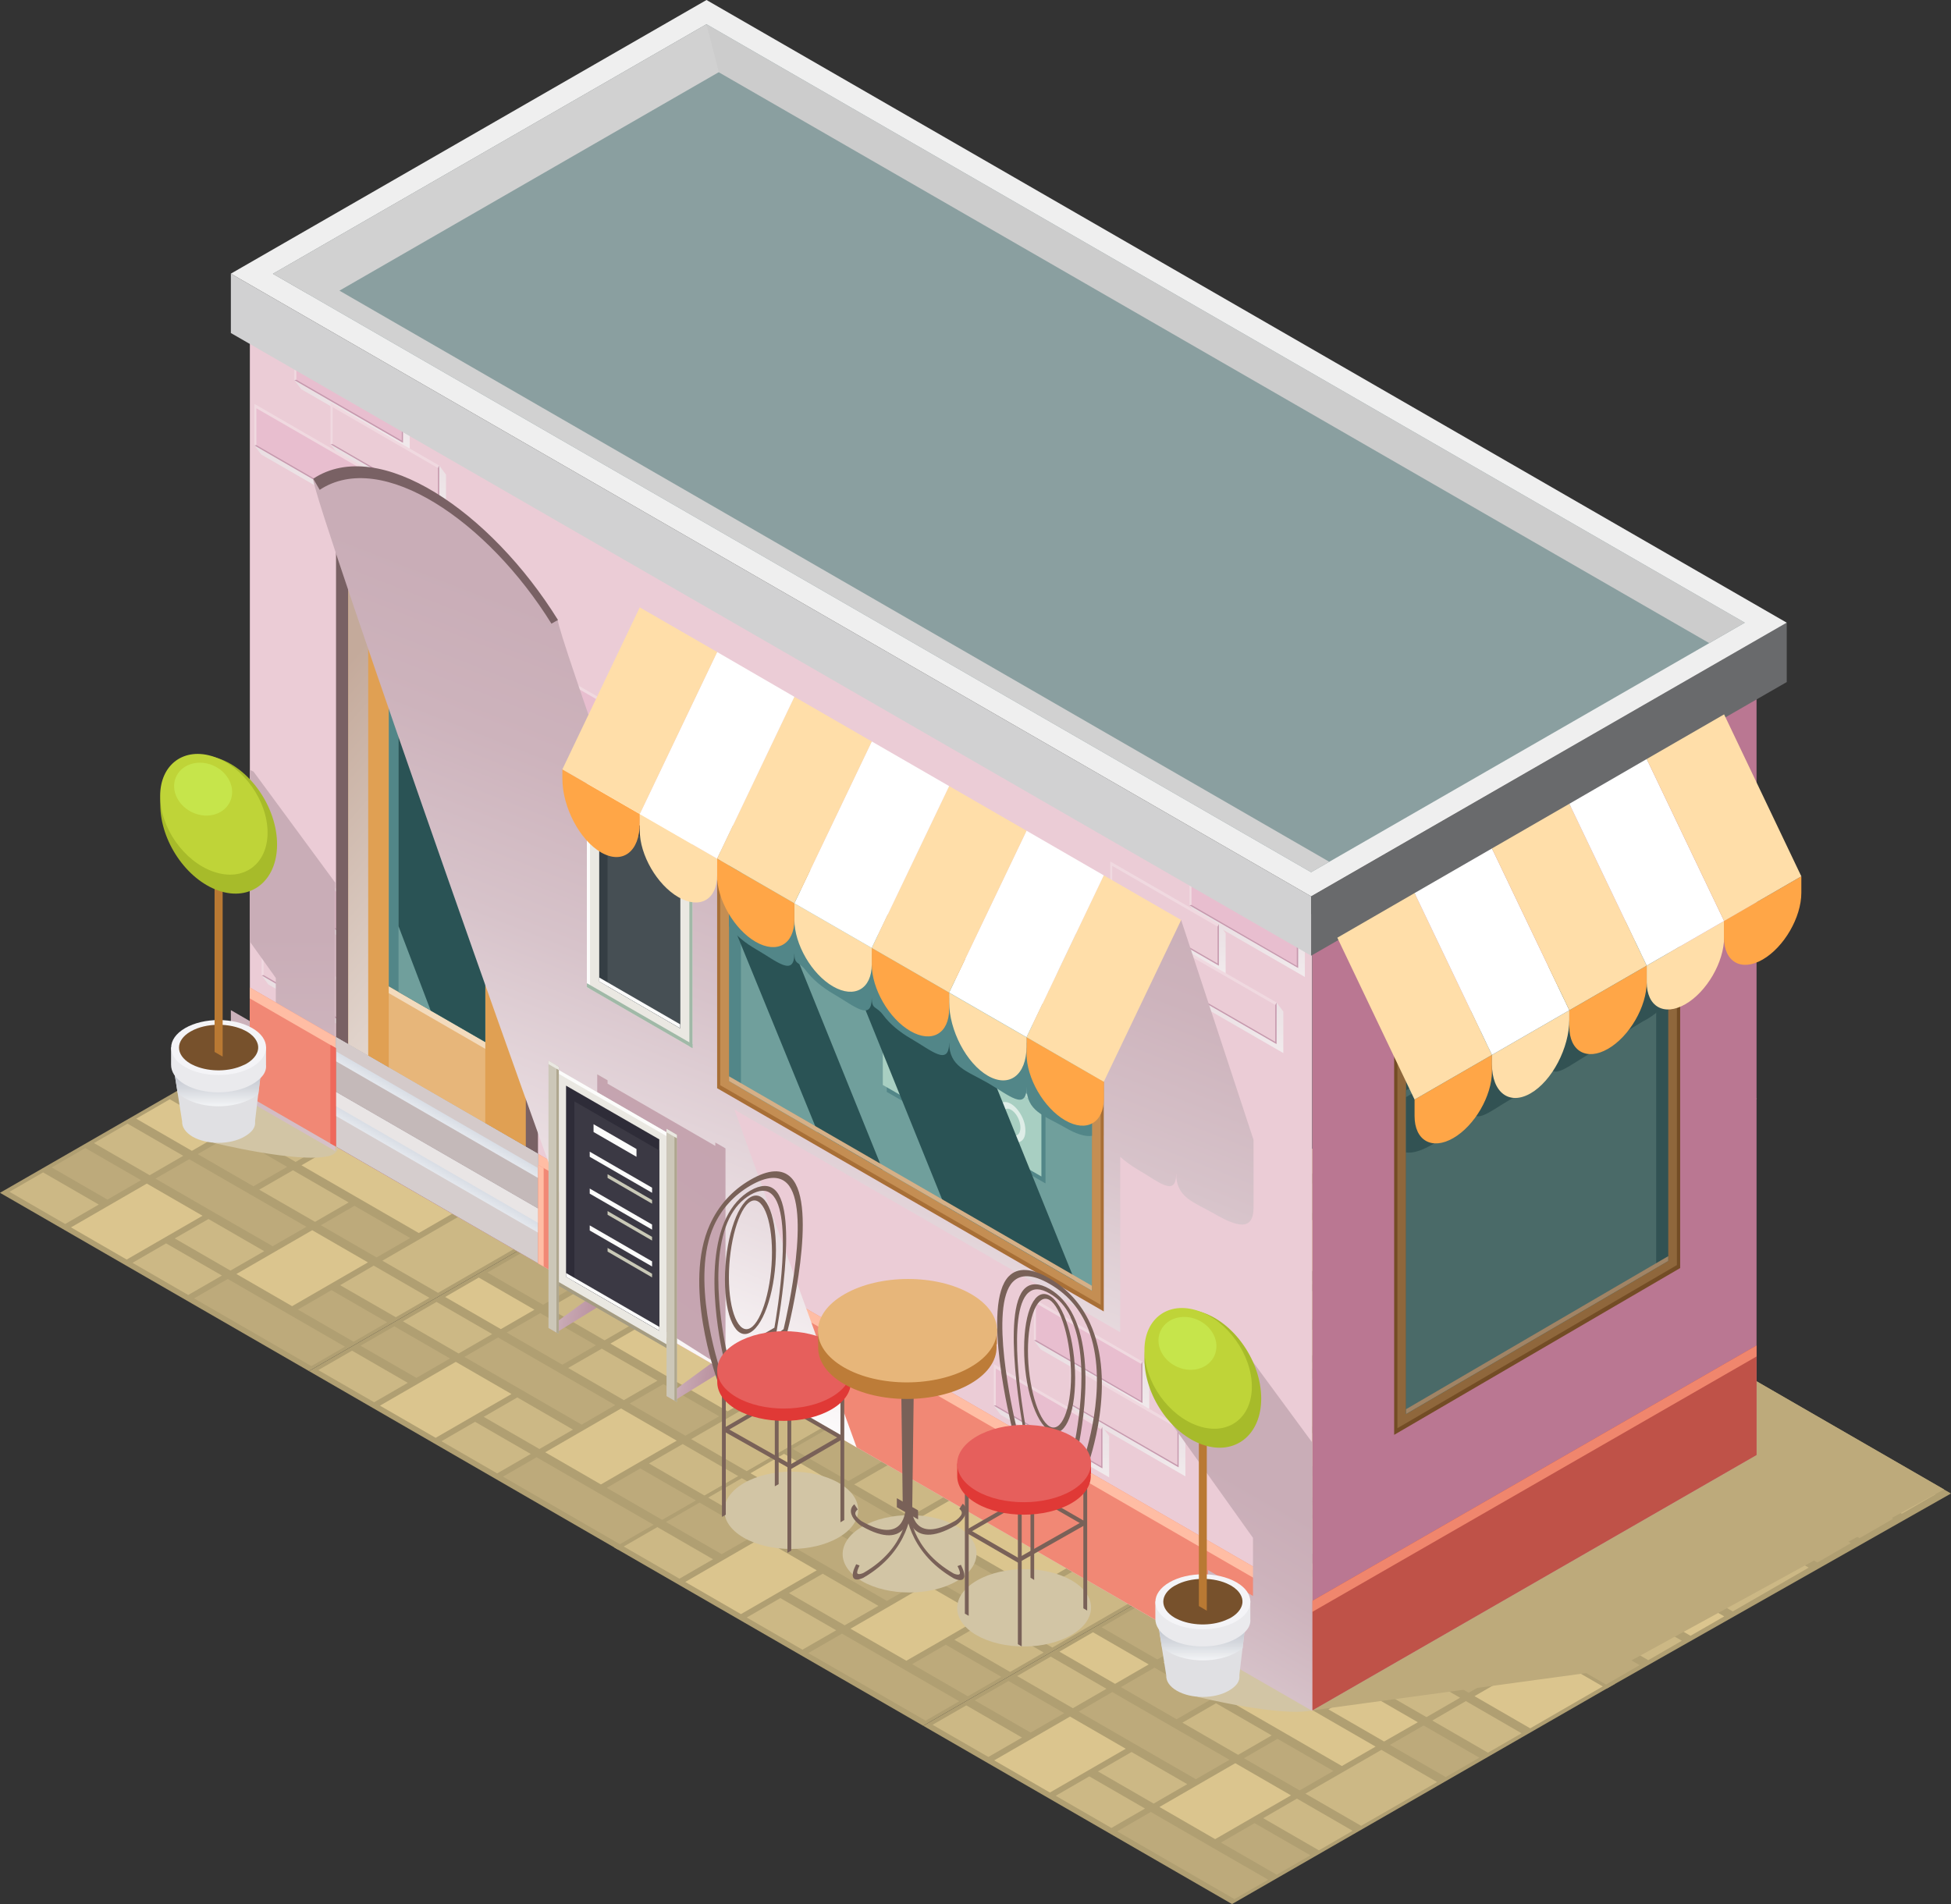 <?xml version="1.0" encoding="UTF-8"?>
<svg id="Layer_2" data-name="Layer 2" xmlns="http://www.w3.org/2000/svg" width="137.66" height="134.36" xmlns:xlink="http://www.w3.org/1999/xlink" viewBox="0 0 137.66 134.36">
  <rect x="0" y="0" width="137.66" height="134.36" fill="#333333" stroke="none"/>
  <defs>
    <linearGradient id="linear-gradient" x1="85.34" y1="546.28" x2="94.11" y2="547.97" gradientTransform="translate(137.66 644.36) rotate(-180)" gradientUnits="userSpaceOnUse">
      <stop offset=".16" stop-color="#b9919f"/>
      <stop offset=".29" stop-color="#bd97a4"/>
      <stop offset=".46" stop-color="#c7a7b2"/>
      <stop offset=".65" stop-color="#d7c1c9"/>
      <stop offset=".85" stop-color="#efe5e9"/>
      <stop offset=".98" stop-color="#fff"/>
    </linearGradient>
    <linearGradient id="linear-gradient-2" x1="93.66" y1="551.08" x2="102.43" y2="552.78" xlink:href="#linear-gradient"/>
    <linearGradient id="linear-gradient-3" x1="115.4" y1="543.15" x2="107.54" y2="524.32" gradientTransform="translate(138.02 720.3) rotate(-150) skewX(30)" gradientUnits="userSpaceOnUse">
      <stop offset=".16" stop-color="#deced4"/>
      <stop offset=".38" stop-color="#e2d4d9"/>
      <stop offset=".67" stop-color="#ede4e7"/>
      <stop offset=".99" stop-color="#fefefe"/>
      <stop offset="1" stop-color="#fff"/>
    </linearGradient>
    <linearGradient id="linear-gradient-4" x1="121.86" y1="540.49" x2="113.99" y2="521.67" xlink:href="#linear-gradient-3"/>
    <linearGradient id="linear-gradient-5" x1="117.16" y1="537.74" x2="109.29" y2="518.92" xlink:href="#linear-gradient-3"/>
    <linearGradient id="linear-gradient-6" x1="136.31" y1="522.2" x2="128.45" y2="503.37" xlink:href="#linear-gradient-3"/>
    <linearGradient id="linear-gradient-7" x1="139.61" y1="516.31" x2="133.9" y2="502.64" xlink:href="#linear-gradient-3"/>
    <linearGradient id="linear-gradient-8" x1="138.06" y1="516.79" x2="130.2" y2="497.97" xlink:href="#linear-gradient-3"/>
    <linearGradient id="linear-gradient-9" x1="62.47" y1="553.81" x2="54.6" y2="534.99" xlink:href="#linear-gradient-3"/>
    <linearGradient id="linear-gradient-10" x1="68.92" y1="551.16" x2="61.06" y2="532.33" xlink:href="#linear-gradient-3"/>
    <linearGradient id="linear-gradient-11" x1="64.22" y1="548.4" x2="56.36" y2="529.58" xlink:href="#linear-gradient-3"/>
    <linearGradient id="linear-gradient-12" x1="135.39" y1="554.33" x2="127.53" y2="535.51" xlink:href="#linear-gradient-3"/>
    <linearGradient id="linear-gradient-13" x1="132.45" y1="551.68" x2="124.58" y2="532.85" xlink:href="#linear-gradient-3"/>
    <linearGradient id="linear-gradient-14" x1="138.65" y1="548.92" x2="130.79" y2="530.1" xlink:href="#linear-gradient-3"/>
    <linearGradient id="linear-gradient-15" x1="75.15" y1="521.73" x2="67.28" y2="502.91" xlink:href="#linear-gradient-3"/>
    <linearGradient id="linear-gradient-16" x1="72.2" y1="519.08" x2="64.34" y2="500.26" xlink:href="#linear-gradient-3"/>
    <linearGradient id="linear-gradient-17" x1="78.41" y1="516.33" x2="70.54" y2="497.51" xlink:href="#linear-gradient-3"/>
    <linearGradient id="linear-gradient-18" x1="117.69" y1="585.63" x2="117.69" y2="540.48" gradientTransform="translate(137.66 644.36) rotate(-180)" gradientUnits="userSpaceOnUse">
      <stop offset=".16" stop-color="#c9adb7"/>
      <stop offset=".32" stop-color="#cdb3bc"/>
      <stop offset=".52" stop-color="#d7c3ca"/>
      <stop offset=".75" stop-color="#e9dde1"/>
      <stop offset=".98" stop-color="#fff"/>
    </linearGradient>
    <linearGradient id="linear-gradient-19" x1="137.94" y1="528.94" x2="107.55" y2="505.48" gradientTransform="translate(138.02 720.3) rotate(-150) skewX(30)" gradientUnits="userSpaceOnUse">
      <stop offset=".18" stop-color="#c4aa9b"/>
      <stop offset=".98" stop-color="#fff"/>
    </linearGradient>
    <linearGradient id="linear-gradient-20" x1="123.77" y1="502.14" x2="123.77" y2="497.04" gradientTransform="translate(138.02 720.3) rotate(-150) skewX(30)" gradientUnits="userSpaceOnUse">
      <stop offset=".16" stop-color="#c1cad6"/>
      <stop offset=".34" stop-color="#c7cfda"/>
      <stop offset=".59" stop-color="#d7dce4"/>
      <stop offset=".86" stop-color="#f1f3f6"/>
      <stop offset=".98" stop-color="#fff"/>
    </linearGradient>
    <linearGradient id="linear-gradient-21" x1="123.77" y1="505.49" x2="123.77" y2="500.38" xlink:href="#linear-gradient-20"/>
    <linearGradient id="linear-gradient-22" x1="58.24" y1="513.51" x2="58.24" y2="479.42" gradientTransform="translate(138.02 720.3) rotate(-150) skewX(30)" xlink:href="#linear-gradient-18"/>
    <linearGradient id="linear-gradient-23" x1="97.63" y1="548.01" x2="90.13" y2="493.84" gradientTransform="translate(138.02 720.3) rotate(-150) skewX(30)" xlink:href="#linear-gradient-18"/>
    <linearGradient id="linear-gradient-24" x1="-73.11" y1="797.45" x2="301.43" y2="251.3" xlink:href="#linear-gradient"/>
    <linearGradient id="linear-gradient-25" x1="52.9" y1="532.98" x2="52.9" y2="526.57" gradientTransform="translate(137.66 644.36) rotate(-180)" gradientUnits="userSpaceOnUse">
      <stop offset=".16" stop-color="#a5acb9"/>
      <stop offset=".31" stop-color="#abb1bd"/>
      <stop offset=".5" stop-color="#bbc0ca"/>
      <stop offset=".71" stop-color="#d5d8de"/>
      <stop offset=".94" stop-color="#f9fafb"/>
      <stop offset=".98" stop-color="#fff"/>
    </linearGradient>
    <linearGradient id="linear-gradient-26" x1="122.34" y1="572.08" x2="122.34" y2="565.67" xlink:href="#linear-gradient-25"/>
  </defs>
  <g id="Layer_1-2" data-name="Layer 1">
    <g>
      <g>
        <g>
          <g>
            <polygon points="0 84.17 27.01 68.63 48.81 81.21 21.8 96.75 0 84.17" style="fill: #b09f72;"/>
            <g>
              <polygon points="32.79 75.11 35.16 73.74 31.23 71.47 31.23 71.47 26.89 68.96 24.51 70.33 32.79 75.11" style="fill: #ccb885;"/>
              <polygon points="37.13 77.62 39.5 76.25 35.57 73.98 33.2 75.35 37.13 77.62" style="fill: #bdaa7b;"/>
              <polygon points="41.47 80.12 43.84 78.75 39.91 76.48 37.54 77.85 41.47 80.12" style="fill: #dbc58e;"/>
              <polygon points="27.84 72.95 23.91 70.68 21.53 72.05 25.46 74.32 27.84 72.95" style="fill: #dbc58e;"/>
              <polygon points="28.25 73.19 25.88 74.56 29.81 76.83 32.18 75.46 28.25 73.19" style="fill: #bdaa7b;"/>
              <polygon points="32.59 75.7 27.24 78.79 31.17 81.06 36.52 77.97 32.59 75.7" style="fill: #ccb885;"/>
              <polygon points="36.93 78.2 34.56 79.57 38.49 81.84 40.86 80.47 36.93 78.2" style="fill: #bdaa7b;"/>
              <polygon points="38.9 82.08 42.83 84.35 45.2 82.98 45.2 82.98 48.19 81.26 44.25 78.99 41.27 80.71 41.27 80.71 38.9 82.08" style="fill: #dbc58e;"/>
              <polygon points="24.86 74.67 20.93 72.4 18.55 73.77 22.48 76.04 24.86 74.67" style="fill: #ccb885;"/>
              <polygon points="25.27 74.91 22.89 76.28 26.83 78.55 29.2 77.18 25.27 74.91" style="fill: #ccb885;"/>
              <polygon points="35.51 83.56 37.88 82.19 33.95 79.92 31.58 81.3 35.51 83.56" style="fill: #ccb885;"/>
              <polygon points="35.92 83.8 39.85 86.07 42.22 84.7 38.29 82.43 35.92 83.8" style="fill: #ccb885;"/>
              <polygon points="21.88 76.39 17.94 74.12 12.59 77.22 16.52 79.49 21.88 76.39" style="fill: #bdaa7b;"/>
              <polygon points="22.29 76.63 19.91 78 23.85 80.27 26.22 78.9 22.29 76.63" style="fill: #ccb885;"/>
              <polygon points="26.63 79.14 24.26 80.51 28.19 82.78 30.56 81.41 26.63 79.14" style="fill: #bdaa7b;"/>
              <polygon points="32.53 85.28 34.9 83.92 30.97 81.65 28.6 83.02 32.53 85.28" style="fill: #dbc58e;"/>
              <polygon points="32.94 85.52 36.87 87.79 39.24 86.42 35.31 84.15 32.94 85.52" style="fill: #bdaa7b;"/>
              <polygon points="19.31 78.35 16.93 79.72 20.86 81.99 23.24 80.62 19.31 78.35" style="fill: #ccb885;"/>
              <polygon points="29.55 87.01 31.92 85.64 23.65 80.86 21.27 82.23 29.55 87.01" style="fill: #dbc58e;"/>
              <polygon points="26.98 88.96 30.91 91.23 33.28 89.86 33.28 89.86 36.26 88.14 32.33 85.87 26.98 88.96" style="fill: #ccb885;"/>
              <polygon points="15.91 79.84 11.98 77.57 9.61 78.94 13.54 81.21 15.91 79.84" style="fill: #dbc58e;"/>
              <polygon points="16.33 80.07 13.95 81.44 17.88 83.71 20.26 82.34 16.33 80.07" style="fill: #bdaa7b;"/>
              <polygon points="20.67 82.58 18.29 83.95 22.23 86.22 24.6 84.85 20.67 82.58" style="fill: #ccb885;"/>
              <polygon points="26.57 88.73 28.94 87.36 25.01 85.09 22.64 86.46 26.57 88.73" style="fill: #bdaa7b;"/>
              <polygon points="12.93 81.56 9 79.29 6.63 80.66 10.56 82.93 12.93 81.56" style="fill: #ccb885;"/>
              <polygon points="13.35 81.8 10.97 83.17 14.9 85.44 14.9 85.44 19.24 87.94 21.62 86.57 13.35 81.8" style="fill: #bdaa7b;"/>
              <polygon points="24 90.69 27.93 92.95 30.3 91.58 26.37 89.31 24 90.69" style="fill: #ccb885;"/>
              <polygon points="9.95 83.28 6.02 81.01 3.65 82.38 7.58 84.65 9.95 83.28" style="fill: #bdaa7b;"/>
              <polygon points="5.01 86.61 8.94 88.88 14.29 85.79 10.36 83.52 5.01 86.61" style="fill: #dbc58e;"/>
              <polygon points="16.26 89.66 18.64 88.29 14.71 86.02 12.33 87.39 16.26 89.66" style="fill: #ccb885;"/>
              <polygon points="22.98 90.8 22.98 90.8 25.96 89.08 22.03 86.81 19.05 88.53 19.05 88.53 16.68 89.9 20.61 92.17 22.98 90.8" style="fill: #dbc58e;"/>
              <polygon points="21.02 92.41 24.95 94.68 27.32 93.31 23.39 91.04 21.02 92.41" style="fill: #bdaa7b;"/>
              <polygon points="6.97 85 3.04 82.73 .67 84.1 4.6 86.37 6.97 85" style="fill: #ccb885;"/>
              <polygon points="13.28 91.38 15.66 90.01 11.72 87.74 9.35 89.11 13.28 91.38" style="fill: #ccb885;"/>
              <polygon points="21.97 96.4 24.34 95.03 20.41 92.76 20.41 92.76 16.07 90.25 13.69 91.62 18.04 94.13 21.97 96.4" style="fill: #bdaa7b;"/>
            </g>
          </g>
          <g>
            <polygon points="21.8 96.75 48.81 81.21 70.61 93.79 43.59 109.34 21.8 96.75" style="fill: #b09f72;"/>
            <g>
              <polygon points="54.58 87.69 56.96 86.32 53.02 84.05 53.02 84.05 48.68 81.55 46.31 82.92 54.58 87.69" style="fill: #ccb885;"/>
              <polygon points="58.92 90.2 61.3 88.83 57.37 86.56 54.99 87.93 58.92 90.2" style="fill: #bdaa7b;"/>
              <polygon points="63.27 92.71 65.64 91.34 61.71 89.07 59.34 90.44 63.27 92.71" style="fill: #dbc58e;"/>
              <polygon points="49.63 85.54 45.7 83.27 43.33 84.64 47.26 86.91 49.63 85.54" style="fill: #dbc58e;"/>
              <polygon points="50.04 85.77 47.67 87.14 51.6 89.41 53.98 88.04 50.04 85.77" style="fill: #bdaa7b;"/>
              <polygon points="54.39 88.28 49.03 91.37 52.96 93.64 58.32 90.55 54.39 88.28" style="fill: #ccb885;"/>
              <polygon points="58.73 90.79 56.35 92.16 60.29 94.43 62.66 93.06 58.73 90.79" style="fill: #bdaa7b;"/>
              <polygon points="60.7 94.66 64.63 96.93 67 95.56 67 95.56 69.98 93.84 66.05 91.57 63.07 93.29 63.07 93.29 60.7 94.66" style="fill: #dbc58e;"/>
              <polygon points="46.65 87.26 42.72 84.99 40.35 86.36 44.28 88.63 46.65 87.26" style="fill: #ccb885;"/>
              <polygon points="47.06 87.5 44.69 88.86 48.62 91.14 50.99 89.76 47.06 87.5" style="fill: #ccb885;"/>
              <polygon points="57.31 96.15 59.68 94.78 55.75 92.51 53.37 93.88 57.31 96.15" style="fill: #ccb885;"/>
              <polygon points="57.72 96.39 61.65 98.65 64.02 97.28 60.09 95.01 57.72 96.39" style="fill: #ccb885;"/>
              <polygon points="43.67 88.98 39.74 86.71 34.39 89.8 38.32 92.07 43.67 88.98" style="fill: #bdaa7b;"/>
              <polygon points="44.08 89.22 41.71 90.59 45.64 92.86 48.01 91.49 44.08 89.22" style="fill: #ccb885;"/>
              <polygon points="48.42 91.72 46.05 93.09 49.98 95.36 52.36 93.99 48.42 91.72" style="fill: #bdaa7b;"/>
              <polygon points="54.32 97.87 56.7 96.5 52.77 94.23 50.39 95.6 54.32 97.87" style="fill: #dbc58e;"/>
              <polygon points="54.73 98.11 58.67 100.38 61.04 99.01 57.11 96.74 54.73 98.11" style="fill: #bdaa7b;"/>
              <polygon points="41.1 90.94 38.73 92.31 42.66 94.58 45.03 93.21 41.1 90.94" style="fill: #ccb885;"/>
              <polygon points="51.34 99.59 53.72 98.22 45.44 93.44 43.07 94.81 51.34 99.59" style="fill: #dbc58e;"/>
              <polygon points="48.77 101.55 52.7 103.82 55.08 102.45 55.08 102.45 58.06 100.73 54.13 98.46 48.77 101.55" style="fill: #ccb885;"/>
              <polygon points="37.71 92.42 33.78 90.15 31.41 91.52 35.34 93.79 37.71 92.42" style="fill: #dbc58e;"/>
              <polygon points="38.12 92.66 35.75 94.03 39.68 96.3 42.05 94.93 38.12 92.66" style="fill: #bdaa7b;"/>
              <polygon points="42.46 95.17 40.09 96.53 44.02 98.8 46.39 97.43 42.46 95.17" style="fill: #ccb885;"/>
              <polygon points="48.36 101.31 50.74 99.94 46.81 97.67 44.43 99.04 48.36 101.31" style="fill: #bdaa7b;"/>
              <polygon points="34.73 94.14 30.8 91.87 28.43 93.24 32.36 95.51 34.73 94.14" style="fill: #ccb885;"/>
              <polygon points="35.14 94.38 32.77 95.75 36.7 98.02 36.7 98.02 41.04 100.53 43.41 99.15 35.14 94.38" style="fill: #bdaa7b;"/>
              <polygon points="45.79 103.27 49.72 105.54 52.1 104.17 48.17 101.9 45.79 103.27" style="fill: #ccb885;"/>
              <polygon points="31.75 95.86 27.82 93.59 25.44 94.96 29.38 97.23 31.75 95.86" style="fill: #bdaa7b;"/>
              <polygon points="26.81 99.19 30.74 101.46 36.09 98.37 32.16 96.1 26.81 99.19" style="fill: #dbc58e;"/>
              <polygon points="38.06 102.25 40.43 100.88 36.5 98.61 34.13 99.98 38.06 102.25" style="fill: #ccb885;"/>
              <polygon points="44.77 103.38 44.77 103.38 47.75 101.66 43.82 99.39 40.84 101.11 40.84 101.11 38.47 102.48 42.4 104.75 44.77 103.38" style="fill: #dbc58e;"/>
              <polygon points="42.81 104.99 46.74 107.26 49.12 105.89 45.18 103.62 42.81 104.99" style="fill: #bdaa7b;"/>
              <polygon points="28.77 97.58 24.84 95.31 22.46 96.68 26.4 98.95 28.77 97.58" style="fill: #ccb885;"/>
              <polygon points="35.08 103.97 37.45 102.6 33.52 100.33 31.15 101.7 35.08 103.97" style="fill: #ccb885;"/>
              <polygon points="43.76 108.98 46.14 107.61 42.2 105.34 42.2 105.34 37.86 102.83 35.49 104.2 39.83 106.71 43.76 108.98" style="fill: #bdaa7b;"/>
            </g>
          </g>
        </g>
        <path d="M14.24,76.17c1.85-1.07,4.84-1.07,6.68-.01,1.84,1.06,4.32,4.97,2.23,5.43-2.21.49-8.06-.94-8.06-.94-1.84-1.06-2.71-3.41-.86-4.48Z" style="fill: #d2c5a5;"/>
        <polygon points="50.39 96.05 47.03 98.51 47.59 98.83 51.19 96.61 50.39 96.05" style="fill: url(#linear-gradient);"/>
        <polygon points="42.07 91.24 38.7 93.7 39.26 94.03 42.87 91.8 42.07 91.24" style="fill: url(#linear-gradient-2);"/>
        <g>
          <g>
            <polygon points="43.34 109.2 70.35 93.65 92.15 106.24 65.14 121.78 43.34 109.2" style="fill: #b09f72;"/>
            <g>
              <polygon points="76.13 100.14 78.5 98.76 74.57 96.5 74.57 96.5 70.23 93.99 67.85 95.36 76.13 100.14" style="fill: #ccb885;"/>
              <polygon points="80.47 102.64 82.84 101.27 78.91 99 76.54 100.37 80.47 102.64" style="fill: #bdaa7b;"/>
              <polygon points="84.81 105.15 87.18 103.78 83.25 101.51 80.88 102.88 84.81 105.15" style="fill: #dbc58e;"/>
              <polygon points="71.18 97.98 67.25 95.71 64.87 97.08 68.81 99.35 71.18 97.98" style="fill: #dbc58e;"/>
              <polygon points="71.59 98.22 69.22 99.59 73.15 101.86 75.52 100.49 71.59 98.22" style="fill: #bdaa7b;"/>
              <polygon points="75.93 100.72 70.58 103.81 74.51 106.08 79.86 102.99 75.93 100.72" style="fill: #ccb885;"/>
              <polygon points="80.27 103.23 77.9 104.6 81.83 106.87 84.2 105.5 80.27 103.23" style="fill: #bdaa7b;"/>
              <polygon points="82.24 107.11 86.17 109.38 88.54 108.01 88.54 108.01 91.53 106.28 87.59 104.02 84.61 105.74 84.61 105.74 82.24 107.11" style="fill: #dbc58e;"/>
              <polygon points="68.2 99.7 64.27 97.43 61.89 98.8 65.82 101.07 68.2 99.7" style="fill: #ccb885;"/>
              <polygon points="68.61 99.94 66.23 101.31 70.17 103.58 72.54 102.21 68.61 99.94" style="fill: #ccb885;"/>
              <polygon points="78.85 108.59 81.22 107.22 77.29 104.95 74.92 106.32 78.85 108.59" style="fill: #ccb885;"/>
              <polygon points="79.26 108.83 83.19 111.1 85.56 109.73 81.63 107.46 79.26 108.83" style="fill: #ccb885;"/>
              <polygon points="65.22 101.42 61.28 99.15 55.93 102.24 59.86 104.51 65.22 101.42" style="fill: #bdaa7b;"/>
              <polygon points="65.63 101.66 63.25 103.03 67.19 105.3 69.56 103.93 65.63 101.66" style="fill: #ccb885;"/>
              <polygon points="69.97 104.17 67.6 105.53 71.53 107.81 73.9 106.44 69.97 104.17" style="fill: #bdaa7b;"/>
              <polygon points="75.87 110.31 78.24 108.94 74.31 106.67 71.94 108.04 75.87 110.31" style="fill: #dbc58e;"/>
              <polygon points="76.28 110.55 80.21 112.82 82.58 111.45 78.65 109.18 76.28 110.55" style="fill: #bdaa7b;"/>
              <polygon points="62.65 103.38 60.27 104.75 64.2 107.02 66.58 105.65 62.65 103.38" style="fill: #ccb885;"/>
              <polygon points="72.89 112.03 75.26 110.66 66.99 105.89 64.61 107.26 72.89 112.03" style="fill: #dbc58e;"/>
              <polygon points="70.32 113.99 74.25 116.26 76.62 114.89 76.62 114.89 79.6 113.17 75.67 110.9 70.32 113.99" style="fill: #ccb885;"/>
              <polygon points="59.25 104.86 55.32 102.59 52.95 103.96 56.88 106.23 59.25 104.86" style="fill: #dbc58e;"/>
              <polygon points="59.67 105.1 57.29 106.47 61.22 108.74 63.6 107.37 59.67 105.1" style="fill: #bdaa7b;"/>
              <polygon points="64.01 107.61 61.63 108.98 65.57 111.25 67.94 109.88 64.01 107.61" style="fill: #ccb885;"/>
              <polygon points="69.91 113.75 72.28 112.38 68.35 110.11 65.98 111.48 69.91 113.75" style="fill: #bdaa7b;"/>
              <polygon points="56.27 106.58 52.34 104.31 49.97 105.68 53.9 107.95 56.27 106.58" style="fill: #ccb885;"/>
              <polygon points="56.68 106.82 54.31 108.19 58.24 110.46 58.24 110.46 62.58 112.97 64.96 111.6 56.68 106.82" style="fill: #bdaa7b;"/>
              <polygon points="67.34 115.71 71.27 117.98 73.64 116.61 69.71 114.34 67.34 115.71" style="fill: #ccb885;"/>
              <polygon points="53.29 108.31 49.36 106.03 46.99 107.4 50.92 109.67 53.29 108.31" style="fill: #bdaa7b;"/>
              <polygon points="48.35 111.63 52.28 113.9 57.63 110.81 53.7 108.54 48.35 111.63" style="fill: #dbc58e;"/>
              <polygon points="59.6 114.69 61.98 113.32 58.05 111.05 55.67 112.42 59.6 114.69" style="fill: #ccb885;"/>
              <polygon points="66.32 115.83 66.32 115.83 69.3 114.1 65.37 111.83 62.39 113.56 62.39 113.56 60.01 114.93 63.95 117.19 66.32 115.83" style="fill: #dbc58e;"/>
              <polygon points="64.36 117.43 68.29 119.7 70.66 118.33 66.73 116.06 64.36 117.43" style="fill: #bdaa7b;"/>
              <polygon points="50.31 110.03 46.38 107.76 44.01 109.13 47.94 111.4 50.31 110.03" style="fill: #ccb885;"/>
              <polygon points="56.62 116.41 59 115.04 55.06 112.77 52.69 114.14 56.62 116.41" style="fill: #ccb885;"/>
              <polygon points="65.31 121.42 67.68 120.05 63.75 117.78 63.75 117.78 59.41 115.28 57.03 116.65 61.38 119.15 65.31 121.42" style="fill: #bdaa7b;"/>
            </g>
          </g>
          <g>
            <polygon points="65.14 121.78 92.15 106.24 113.95 118.82 86.93 134.36 65.14 121.78" style="fill: #b09f72;"/>
            <g>
              <polygon points="97.92 112.72 100.3 111.35 96.36 109.08 96.36 109.08 92.02 106.57 89.65 107.94 97.92 112.72" style="fill: #ccb885;"/>
              <polygon points="102.26 115.23 104.64 113.86 100.71 111.59 98.33 112.96 102.26 115.23" style="fill: #bdaa7b;"/>
              <polygon points="106.61 117.73 108.98 116.36 105.05 114.09 102.68 115.46 106.61 117.73" style="fill: #dbc58e;"/>
              <polygon points="92.97 110.56 89.04 108.29 86.67 109.66 90.6 111.93 92.97 110.56" style="fill: #dbc58e;"/>
              <polygon points="93.38 110.8 91.01 112.17 94.94 114.44 97.32 113.07 93.38 110.8" style="fill: #bdaa7b;"/>
              <polygon points="97.73 113.31 92.37 116.4 96.3 118.67 101.66 115.58 97.73 113.31" style="fill: #ccb885;"/>
              <polygon points="102.07 115.81 99.69 117.18 103.63 119.45 106 118.08 102.07 115.81" style="fill: #bdaa7b;"/>
              <polygon points="104.04 119.69 107.97 121.96 110.34 120.59 110.34 120.59 113.32 118.87 109.39 116.6 106.41 118.32 106.41 118.32 104.04 119.69" style="fill: #dbc58e;"/>
              <polygon points="89.99 112.28 86.06 110.01 83.69 111.38 87.62 113.65 89.99 112.28" style="fill: #ccb885;"/>
              <polygon points="90.4 112.52 88.03 113.89 91.96 116.16 94.33 114.79 90.4 112.52" style="fill: #ccb885;"/>
              <polygon points="100.65 121.17 103.02 119.8 99.09 117.53 96.71 118.9 100.65 121.17" style="fill: #ccb885;"/>
              <polygon points="101.06 121.41 104.99 123.68 107.36 122.31 103.43 120.04 101.06 121.41" style="fill: #ccb885;"/>
              <polygon points="87.01 114 83.08 111.73 77.73 114.83 81.66 117.1 87.01 114" style="fill: #bdaa7b;"/>
              <polygon points="87.42 114.24 85.05 115.61 88.98 117.88 91.35 116.51 87.42 114.24" style="fill: #ccb885;"/>
              <polygon points="91.76 116.75 89.39 118.12 93.32 120.39 95.7 119.02 91.76 116.75" style="fill: #bdaa7b;"/>
              <polygon points="97.66 122.89 100.04 121.53 96.11 119.26 93.73 120.62 97.66 122.89" style="fill: #dbc58e;"/>
              <polygon points="98.07 123.13 102.01 125.4 104.38 124.03 100.45 121.76 98.07 123.13" style="fill: #bdaa7b;"/>
              <polygon points="84.44 115.96 82.07 117.33 86 119.6 88.37 118.23 84.44 115.96" style="fill: #ccb885;"/>
              <polygon points="94.68 124.62 97.06 123.25 88.78 118.47 86.41 119.84 94.68 124.62" style="fill: #dbc58e;"/>
              <polygon points="92.11 126.57 96.04 128.84 98.42 127.47 98.42 127.47 101.4 125.75 97.47 123.48 92.11 126.57" style="fill: #ccb885;"/>
              <polygon points="81.05 117.45 77.12 115.18 74.75 116.55 78.68 118.82 81.05 117.45" style="fill: #dbc58e;"/>
              <polygon points="81.46 117.68 79.09 119.05 83.02 121.32 85.39 119.95 81.46 117.68" style="fill: #bdaa7b;"/>
              <polygon points="85.8 120.19 83.43 121.56 87.36 123.83 89.73 122.46 85.8 120.19" style="fill: #ccb885;"/>
              <polygon points="91.7 126.34 94.08 124.97 90.14 122.7 87.77 124.07 91.7 126.34" style="fill: #bdaa7b;"/>
              <polygon points="78.07 119.17 74.14 116.9 71.77 118.27 75.7 120.54 78.07 119.17" style="fill: #ccb885;"/>
              <polygon points="78.48 119.4 76.11 120.78 80.04 123.05 80.04 123.05 84.38 125.55 86.75 124.18 78.48 119.4" style="fill: #bdaa7b;"/>
              <polygon points="89.13 128.3 93.06 130.57 95.44 129.19 91.51 126.92 89.13 128.3" style="fill: #ccb885;"/>
              <polygon points="75.09 120.89 71.16 118.62 68.78 119.99 72.72 122.26 75.09 120.89" style="fill: #bdaa7b;"/>
              <polygon points="70.15 124.22 74.08 126.49 79.43 123.4 75.5 121.13 70.15 124.22" style="fill: #dbc58e;"/>
              <polygon points="81.4 127.27 83.77 125.9 79.84 123.63 77.47 125 81.4 127.27" style="fill: #ccb885;"/>
              <polygon points="88.11 128.41 88.11 128.41 91.09 126.69 87.16 124.42 84.18 126.14 84.18 126.14 81.81 127.51 85.74 129.78 88.11 128.41" style="fill: #dbc58e;"/>
              <polygon points="86.15 130.02 90.08 132.29 92.46 130.92 88.52 128.65 86.15 130.02" style="fill: #bdaa7b;"/>
              <polygon points="72.11 122.61 68.18 120.34 65.8 121.71 69.74 123.98 72.11 122.61" style="fill: #ccb885;"/>
              <polygon points="78.42 128.99 80.79 127.62 76.86 125.35 74.49 126.72 78.42 128.99" style="fill: #ccb885;"/>
              <polygon points="87.1 134.01 89.48 132.64 85.54 130.37 85.54 130.37 81.2 127.86 78.83 129.23 83.17 131.74 87.1 134.01" style="fill: #bdaa7b;"/>
            </g>
          </g>
        </g>
        <path d="M68.93,111.53c1.85-1.07,4.84-1.07,6.68-.01s1.83,2.79-.02,3.86-4.84,1.07-6.68.01c-1.84-1.06-1.83-2.79.02-3.86Z" style="fill: #d2c5a5;"/>
        <path d="M83.68,115.27c1.85-1.07,4.84-1.07,6.68-.01,1.84,1.06,4.32,4.97,2.23,5.43-2.21.49-8.06-.94-8.06-.94-1.84-1.06-2.71-3.41-.86-4.48Z" style="fill: #d2c5a5;"/>
        <path d="M60.85,107.72c1.85-1.07,4.84-1.07,6.68-.01s1.83,2.79-.02,3.86-4.84,1.07-6.68.01-1.83-2.79.02-3.86Z" style="fill: #d2c5a5;"/>
        <path d="M52.5,104.65c1.85-1.07,4.84-1.07,6.68-.01s1.83,2.79-.02,3.86-4.84,1.07-6.68.01c-1.84-1.06-1.83-2.79.02-3.86Z" style="fill: #d2c5a5;"/>
        <g>
          <g>
            <polygon points="69.77 93.99 94.07 80.22 115.87 92.81 91.57 106.57 69.77 93.99" style="fill: #b09f72;"/>
            <g>
              <polygon points="117.25 76.39 119.62 75.02 115.69 72.75 115.69 72.75 111.35 70.25 108.98 71.62 117.25 76.39" style="fill: #ccb885;"/>
              <polygon points="121.59 78.9 123.96 77.53 120.03 75.26 117.66 76.63 121.59 78.9" style="fill: #bdaa7b;"/>
              <polygon points="112.3 74.24 108.37 71.97 106 73.34 109.93 75.61 112.3 74.24" style="fill: #dbc58e;"/>
              <polygon points="112.71 74.47 110.34 75.84 114.27 78.11 116.64 76.74 112.71 74.47" style="fill: #bdaa7b;"/>
              <polygon points="117.05 76.98 111.7 80.07 115.63 82.34 120.98 79.25 117.05 76.98" style="fill: #ccb885;"/>
              <polygon points="109.32 75.96 105.39 73.69 103.02 75.06 106.95 77.33 109.32 75.96" style="fill: #ccb885;"/>
              <polygon points="109.73 76.19 107.36 77.56 111.29 79.83 113.66 78.47 109.73 76.19" style="fill: #ccb885;"/>
              <polygon points="119.97 84.85 122.35 83.48 118.41 81.21 116.04 82.58 119.97 84.85" style="fill: #ccb885;"/>
              <polygon points="106.34 77.68 102.41 75.41 97.05 78.5 100.99 80.77 106.34 77.68" style="fill: #bdaa7b;"/>
              <polygon points="106.75 77.92 104.38 79.29 108.31 81.56 110.68 80.19 106.75 77.92" style="fill: #ccb885;"/>
              <polygon points="111.09 80.42 108.72 81.79 112.65 84.06 115.02 82.69 111.09 80.42" style="fill: #bdaa7b;"/>
              <polygon points="116.99 86.57 119.36 85.2 115.43 82.93 113.06 84.3 116.99 86.57" style="fill: #dbc58e;"/>
              <polygon points="117.4 86.81 121.33 89.08 123.71 87.71 119.77 85.44 117.4 86.81" style="fill: #bdaa7b;"/>
              <polygon points="103.77 79.64 101.4 81.01 105.33 83.28 107.7 81.91 103.77 79.64" style="fill: #ccb885;"/>
              <polygon points="114.01 88.29 116.38 86.92 108.11 82.14 105.74 83.51 114.01 88.29" style="fill: #dbc58e;"/>
              <polygon points="111.44 90.25 115.37 92.52 117.74 91.15 117.74 91.15 120.73 89.43 116.79 87.16 111.44 90.25" style="fill: #ccb885;"/>
              <polygon points="100.38 81.12 96.45 78.85 94.07 80.22 98 82.49 100.38 81.12" style="fill: #dbc58e;"/>
              <polygon points="100.79 81.36 98.42 82.73 102.35 85 104.72 83.63 100.79 81.36" style="fill: #bdaa7b;"/>
              <polygon points="105.13 83.86 102.76 85.23 106.69 87.5 109.06 86.13 105.13 83.86" style="fill: #ccb885;"/>
              <polygon points="111.03 90.01 113.4 88.64 109.47 86.37 107.1 87.74 111.03 90.01" style="fill: #bdaa7b;"/>
              <polygon points="97.4 82.84 93.47 80.57 91.09 81.94 95.02 84.21 97.4 82.84" style="fill: #ccb885;"/>
              <polygon points="97.81 83.08 95.43 84.45 99.37 86.72 99.37 86.72 103.71 89.22 106.08 87.86 97.81 83.08" style="fill: #bdaa7b;"/>
              <polygon points="108.46 91.97 112.39 94.24 114.76 92.87 110.83 90.6 108.46 91.97" style="fill: #ccb885;"/>
              <polygon points="94.42 84.56 90.48 82.29 88.11 83.66 92.04 85.93 94.42 84.56" style="fill: #bdaa7b;"/>
              <polygon points="89.47 87.89 93.4 90.16 98.76 87.07 94.83 84.8 89.47 87.89" style="fill: #dbc58e;"/>
              <polygon points="100.73 90.95 103.1 89.58 99.17 87.31 96.8 88.68 100.73 90.95" style="fill: #ccb885;"/>
              <polygon points="107.44 92.08 107.44 92.08 110.42 90.36 106.49 88.09 103.51 89.81 103.51 89.81 101.14 91.18 105.07 93.45 107.44 92.08" style="fill: #dbc58e;"/>
              <polygon points="105.48 93.69 109.41 95.96 111.78 94.59 107.85 92.32 105.48 93.69" style="fill: #bdaa7b;"/>
              <polygon points="91.44 86.28 87.5 84.01 85.13 85.38 89.06 87.65 91.44 86.28" style="fill: #ccb885;"/>
              <polygon points="97.75 92.67 100.12 91.3 96.19 89.03 93.81 90.4 97.75 92.67" style="fill: #ccb885;"/>
              <polygon points="106.43 97.68 108.8 96.31 104.87 94.04 104.87 94.04 100.53 91.53 98.16 92.9 102.5 95.41 106.43 97.68" style="fill: #bdaa7b;"/>
              <polygon points="84.52 85.73 82.15 87.11 90.42 91.88 92.8 90.51 88.86 88.24 84.52 85.73" style="fill: #bdaa7b;"/>
              <polygon points="93.21 90.75 90.83 92.12 94.77 94.39 97.14 93.02 93.21 90.75" style="fill: #ccb885;"/>
              <polygon points="101.48 95.53 97.55 93.25 95.18 94.62 99.11 96.89 101.48 95.53" style="fill: #dbc58e;"/>
              <polygon points="85.47 89.73 81.54 87.46 79.17 88.83 83.1 91.1 85.47 89.73" style="fill: #ccb885;"/>
              <polygon points="85.88 89.96 83.51 91.33 87.44 93.6 89.82 92.23 85.88 89.96" style="fill: #ccb885;"/>
              <polygon points="90.23 92.47 84.87 95.56 88.8 97.83 94.16 94.74 90.23 92.47" style="fill: #ccb885;"/>
              <polygon points="96.13 98.62 98.5 97.25 94.57 94.98 92.19 96.35 96.13 98.62" style="fill: #bdaa7b;"/>
              <polygon points="96.54 98.85 100.47 101.12 102.84 99.75 102.84 99.75 105.82 98.03 101.89 95.76 98.91 97.48 98.91 97.48 96.54 98.85" style="fill: #ccb885;"/>
              <polygon points="82.49 91.45 78.56 89.18 76.19 90.55 80.12 92.82 82.49 91.45" style="fill: #dbc58e;"/>
              <polygon points="84.46 95.32 86.83 93.95 82.9 91.68 80.53 93.05 84.46 95.32" style="fill: #bdaa7b;"/>
              <polygon points="93.56 100.57 97.49 102.84 99.86 101.47 95.93 99.2 93.56 100.57" style="fill: #dbc58e;"/>
              <polygon points="79.51 93.17 75.58 90.9 73.21 92.27 77.14 94.54 79.51 93.17" style="fill: #ccb885;"/>
              <polygon points="85.82 99.55 88.2 98.18 79.92 93.4 77.55 94.77 85.82 99.55" style="fill: #dbc58e;"/>
              <polygon points="92.54 100.69 92.54 100.69 95.52 98.97 91.59 96.7 88.61 98.42 88.61 98.42 86.23 99.79 90.16 102.06 92.54 100.69" style="fill: #bdaa7b;"/>
              <polygon points="90.58 102.3 94.51 104.56 96.88 103.19 92.95 100.92 90.58 102.3" style="fill: #ccb885;"/>
              <polygon points="70.23 93.99 74.16 96.26 76.53 94.89 72.6 92.62 70.23 93.99" style="fill: #bdaa7b;"/>
              <polygon points="76.94 95.12 74.57 96.5 78.5 98.76 80.87 97.39 76.94 95.12" style="fill: #ccb885;"/>
              <polygon points="81.28 97.63 78.91 99 82.84 101.27 85.21 99.9 81.28 97.63" style="fill: #dbc58e;"/>
              <polygon points="83.25 101.51 87.59 104.02 87.59 104.02 91.53 106.28 93.9 104.92 92.56 104.14 85.63 100.14 83.25 101.51" style="fill: #bdaa7b;"/>
            </g>
          </g>
          <g>
            <polygon points="91.57 106.57 115.87 92.81 137.66 105.39 113.36 119.16 91.57 106.57" style="fill: #b09f72;"/>
            <g>
              <polygon points="122.17 93.7 118.24 91.44 115.87 92.81 119.8 95.08 122.17 93.7" style="fill: #dbc58e;"/>
              <polygon points="119.19 95.43 115.26 93.16 112.89 94.53 116.82 96.8 119.19 95.43" style="fill: #ccb885;"/>
              <polygon points="119.6 95.66 117.23 97.03 121.16 99.3 121.16 99.3 125.5 101.81 127.88 100.44 119.6 95.66" style="fill: #bdaa7b;"/>
              <polygon points="130.26 104.55 134.19 106.82 136.56 105.45 132.63 103.18 130.26 104.55" style="fill: #ccb885;"/>
              <polygon points="116.21 97.15 112.28 94.88 109.91 96.25 113.84 98.52 116.21 97.15" style="fill: #bdaa7b;"/>
              <polygon points="111.27 100.47 115.2 102.74 120.55 99.65 116.62 97.38 111.27 100.47" style="fill: #dbc58e;"/>
              <polygon points="122.52 103.53 124.9 102.16 120.96 99.89 118.59 101.26 122.52 103.53" style="fill: #ccb885;"/>
              <polygon points="129.24 104.67 129.24 104.67 132.22 102.95 128.29 100.68 125.31 102.4 125.31 102.4 122.93 103.77 126.86 106.04 129.24 104.67" style="fill: #dbc58e;"/>
              <polygon points="127.27 106.27 131.21 108.54 133.58 107.17 129.65 104.9 127.27 106.27" style="fill: #bdaa7b;"/>
              <polygon points="113.23 98.87 109.3 96.6 106.93 97.97 110.86 100.24 113.23 98.87" style="fill: #ccb885;"/>
              <polygon points="119.54 105.25 121.91 103.88 117.98 101.61 115.61 102.98 119.54 105.25" style="fill: #ccb885;"/>
              <polygon points="128.23 110.26 130.6 108.89 126.67 106.62 126.67 106.62 122.32 104.12 119.95 105.49 124.29 108 128.23 110.26" style="fill: #bdaa7b;"/>
              <polygon points="106.32 98.32 103.95 99.69 112.22 104.47 114.59 103.09 110.66 100.83 106.32 98.32" style="fill: #bdaa7b;"/>
              <polygon points="115 103.33 112.63 104.7 116.56 106.97 118.93 105.6 115 103.33" style="fill: #ccb885;"/>
              <polygon points="123.28 108.11 119.34 105.84 116.97 107.21 120.9 109.48 123.28 108.11" style="fill: #dbc58e;"/>
              <polygon points="107.27 102.31 103.34 100.04 100.97 101.41 104.9 103.68 107.27 102.31" style="fill: #ccb885;"/>
              <polygon points="107.68 102.55 105.31 103.92 109.24 106.19 111.61 104.82 107.68 102.55" style="fill: #ccb885;"/>
              <polygon points="112.02 105.05 106.67 108.14 110.6 110.41 115.95 107.32 112.02 105.05" style="fill: #ccb885;"/>
              <polygon points="117.92 111.2 120.29 109.83 116.36 107.56 113.99 108.93 117.92 111.2" style="fill: #bdaa7b;"/>
              <polygon points="118.33 111.44 122.26 113.71 124.64 112.34 124.64 112.34 127.62 110.62 123.69 108.35 120.71 110.07 120.71 110.07 118.33 111.44" style="fill: #ccb885;"/>
              <polygon points="104.29 104.03 100.36 101.76 97.98 103.13 101.92 105.4 104.29 104.03" style="fill: #dbc58e;"/>
              <polygon points="106.26 107.91 108.63 106.54 104.7 104.27 102.33 105.64 106.26 107.91" style="fill: #bdaa7b;"/>
              <polygon points="115.35 113.16 119.28 115.43 121.66 114.06 117.72 111.79 115.35 113.16" style="fill: #dbc58e;"/>
              <polygon points="101.31 105.75 97.38 103.48 95 104.85 98.93 107.12 101.31 105.75" style="fill: #ccb885;"/>
              <polygon points="107.62 112.14 109.99 110.76 101.72 105.99 99.35 107.36 107.62 112.14" style="fill: #dbc58e;"/>
              <polygon points="114.33 113.27 114.33 113.27 117.31 111.55 113.38 109.28 110.4 111 110.4 111 108.03 112.37 111.96 114.64 114.33 113.27" style="fill: #bdaa7b;"/>
              <polygon points="112.37 114.88 116.3 117.15 118.67 115.78 114.74 113.51 112.37 114.88" style="fill: #ccb885;"/>
              <polygon points="92.02 106.57 95.95 108.84 98.33 107.47 94.4 105.2 92.02 106.57" style="fill: #bdaa7b;"/>
              <polygon points="98.74 107.71 96.36 109.08 100.3 111.35 102.67 109.98 98.74 107.71" style="fill: #ccb885;"/>
              <polygon points="103.08 110.22 100.71 111.59 104.64 113.86 107.01 112.49 103.08 110.22" style="fill: #dbc58e;"/>
              <polygon points="105.05 114.09 109.39 116.6 109.39 116.6 113.32 118.87 115.69 117.5 114.36 116.73 107.42 112.72 105.05 114.09" style="fill: #bdaa7b;"/>
            </g>
          </g>
        </g>
        <polygon points="123.35 97.13 137.17 105.1 113.99 117.78 92.6 120.69 123.35 97.13" style="fill: #bdaa7b;"/>
      </g>
      <g>
        <polygon points="92.59 64.53 92.59 120.69 23.65 80.88 17.63 77.4 17.63 21.24 92.59 64.53" style="fill: #ebccd6;"/>
        <g>
          <g>
            <polygon points="38.08 49.72 45.74 51.22 46.23 51.86 46.23 54.79 38.56 50.36 38.08 49.72" style="fill: url(#linear-gradient-3);"/>
            <polygon points="38.08 46.8 45.74 51.22 45.74 54.15 38.08 49.72 38.08 46.8" style="fill: #f0d9e0;"/>
            <polygon points="38.22 47.11 45.74 51.45 45.74 54.15 38.22 49.81 38.22 47.11" style="fill: #e8becf;"/>
            <polygon points="38.22 49.71 38.08 49.72 45.74 54.15 45.74 51.22 45.66 51.4 45.66 54 38.22 49.71" style="fill: #c59aae;"/>
          </g>
          <g>
            <polygon points="32.49 49.56 40.16 51.06 40.64 51.7 40.64 54.62 32.98 50.2 32.49 49.56" style="fill: url(#linear-gradient-4);"/>
            <polygon points="32.49 46.64 40.16 51.06 40.16 53.98 32.49 49.56 32.49 46.64" style="fill: #f0d9e0;"/>
            <polygon points="32.64 46.94 40.16 51.28 40.16 53.98 32.64 49.64 32.64 46.94" style="fill: #ebccd6;"/>
            <polygon points="32.64 49.55 32.49 49.56 40.16 53.98 40.16 51.06 40.07 51.23 40.07 53.84 32.64 49.55" style="fill: #c59aae;"/>
          </g>
          <g>
            <polygon points="36.57 55.09 44.23 56.59 44.71 57.23 44.71 60.15 37.05 55.73 36.57 55.09" style="fill: url(#linear-gradient-5);"/>
            <polygon points="36.57 52.16 44.23 56.59 44.23 59.51 36.57 55.09 36.57 52.16" style="fill: #f0d9e0;"/>
            <polygon points="36.71 52.47 44.23 56.81 44.23 59.51 36.71 55.17 36.71 52.47" style="fill: #ebccd6;"/>
            <polygon points="36.71 55.07 36.57 55.09 44.23 59.51 44.23 56.59 44.14 56.76 44.14 59.37 36.71 55.07" style="fill: #c59aae;"/>
          </g>
        </g>
        <g>
          <g>
            <polygon points="19.98 63.46 27.64 64.96 28.12 65.6 28.12 68.52 20.46 64.1 19.98 63.46" style="fill: url(#linear-gradient-6);"/>
            <polygon points="19.98 60.53 27.64 64.96 27.64 67.88 19.98 63.46 19.98 60.53" style="fill: #f0d9e0;"/>
            <polygon points="20.12 60.84 27.64 65.18 27.64 67.88 20.12 63.54 20.12 60.84" style="fill: #e8becf;"/>
            <polygon points="20.12 63.44 19.98 63.46 27.64 67.88 27.64 64.96 27.55 65.13 27.55 67.74 20.12 63.44" style="fill: #c59aae;"/>
          </g>
          <g>
            <polygon points="17.62 65.16 22.05 64.79 22.53 65.43 22.53 68.36 17.62 65.53 17.62 65.16" style="fill: url(#linear-gradient-7);"/>
            <polygon points="17.62 62.24 22.05 64.79 22.05 67.72 17.62 65.16 17.62 62.24" style="fill: #f0d9e0;"/>
            <polygon points="17.76 62.55 22.05 65.02 22.05 67.72 17.76 65.25 17.76 62.55" style="fill: #e8becf;"/>
            <polygon points="17.76 65.15 17.62 65.16 22.05 67.72 22.05 64.79 21.96 64.97 21.96 67.57 17.76 65.15" style="fill: #c59aae;"/>
          </g>
          <g>
            <polygon points="18.46 68.83 26.12 70.32 26.6 70.96 26.6 73.89 18.94 69.47 18.46 68.83" style="fill: url(#linear-gradient-8);"/>
            <polygon points="18.46 65.9 26.12 70.32 26.12 73.25 18.46 68.83 18.46 65.9" style="fill: #f0d9e0;"/>
            <polygon points="18.6 66.21 26.12 70.55 26.12 73.25 18.6 68.91 18.6 66.21" style="fill: #ebccd6;"/>
            <polygon points="18.6 68.81 18.46 68.83 26.12 73.25 26.12 70.32 26.04 70.5 26.04 73.1 18.6 68.81" style="fill: #c59aae;"/>
          </g>
        </g>
        <g>
          <g>
            <polygon points="83.93 63.88 91.59 65.38 92.07 66.02 92.07 68.94 84.41 64.52 83.93 63.88" style="fill: url(#linear-gradient-9);"/>
            <polygon points="83.93 60.95 91.59 65.38 91.59 68.3 83.93 63.88 83.93 60.95" style="fill: #f0d9e0;"/>
            <polygon points="84.07 61.26 91.59 65.6 91.59 68.3 84.07 63.96 84.07 61.26" style="fill: #e8becf;"/>
            <polygon points="84.07 63.86 83.93 63.88 91.59 68.3 91.59 65.38 91.5 65.56 91.5 68.16 84.07 63.86" style="fill: #c59aae;"/>
          </g>
          <g>
            <polygon points="78.34 63.72 86 65.21 86.48 65.85 86.48 68.78 78.82 64.36 78.34 63.72" style="fill: url(#linear-gradient-10);"/>
            <polygon points="78.34 60.79 86 65.21 86 68.14 78.34 63.72 78.34 60.79" style="fill: #f0d9e0;"/>
            <polygon points="78.48 61.1 86 65.44 86 68.14 78.48 63.8 78.48 61.1" style="fill: #ebccd6;"/>
            <polygon points="78.48 63.7 78.34 63.72 86 68.14 86 65.21 85.91 65.39 85.91 67.99 78.48 63.7" style="fill: #c59aae;"/>
          </g>
          <g>
            <polygon points="82.41 69.25 90.07 70.74 90.55 71.38 90.55 74.31 82.89 69.89 82.41 69.25" style="fill: url(#linear-gradient-11);"/>
            <polygon points="82.41 66.32 90.07 70.74 90.07 73.67 82.41 69.25 82.41 66.32" style="fill: #f0d9e0;"/>
            <polygon points="82.55 66.63 90.07 70.97 90.07 73.67 82.55 69.33 82.55 66.63" style="fill: #ebccd6;"/>
            <polygon points="82.55 69.23 82.41 69.25 90.07 73.67 90.07 70.74 89.98 70.92 89.98 73.52 82.55 69.23" style="fill: #c59aae;"/>
          </g>
        </g>
        <g>
          <g>
            <polygon points="20.77 26.82 28.43 28.31 28.91 28.95 28.91 31.88 21.25 27.46 20.77 26.82" style="fill: url(#linear-gradient-12);"/>
            <polygon points="20.77 23.89 28.43 28.31 28.43 31.24 20.77 26.82 20.77 23.89" style="fill: #f0d9e0;"/>
            <polygon points="20.91 24.2 28.43 28.54 28.43 31.24 20.91 26.9 20.91 24.2" style="fill: #e8becf;"/>
            <polygon points="20.91 26.8 20.77 26.82 28.43 31.24 28.43 28.31 28.35 28.49 28.35 31.09 20.91 26.8" style="fill: #c59aae;"/>
          </g>
          <g>
            <polygon points="23.32 31.35 30.99 32.85 31.47 33.49 31.47 36.42 23.81 31.99 23.32 31.35" style="fill: url(#linear-gradient-13);"/>
            <polygon points="23.32 28.43 30.99 32.85 30.99 35.78 23.32 31.35 23.32 28.43" style="fill: #f0d9e0;"/>
            <polygon points="23.47 28.73 30.99 33.08 30.99 35.78 23.47 31.43 23.47 28.73" style="fill: #ebccd6;"/>
            <polygon points="23.47 31.34 23.32 31.35 30.99 35.78 30.99 32.85 30.9 33.03 30.9 35.63 23.47 31.34" style="fill: #c59aae;"/>
          </g>
          <g>
            <polygon points="17.95 31.43 25.61 32.93 26.09 33.56 26.09 36.49 18.43 32.07 17.95 31.43" style="fill: url(#linear-gradient-14);"/>
            <polygon points="17.95 28.5 25.61 32.93 25.61 35.85 17.95 31.43 17.95 28.5" style="fill: #f0d9e0;"/>
            <polygon points="18.09 28.81 25.61 33.15 25.61 35.85 18.09 31.51 18.09 28.81" style="fill: #e8becf;"/>
            <polygon points="18.09 31.41 17.95 31.43 25.61 35.85 25.61 32.93 25.53 33.1 25.53 35.71 18.09 31.41" style="fill: #c59aae;"/>
          </g>
        </g>
        <g>
          <g>
            <polygon points="72.95 94.58 80.61 96.08 81.09 96.71 81.09 99.64 73.43 95.22 72.95 94.58" style="fill: url(#linear-gradient-15);"/>
            <polygon points="72.95 91.65 80.61 96.08 80.61 99 72.95 94.58 72.95 91.65" style="fill: #f0d9e0;"/>
            <polygon points="73.09 91.96 80.61 96.3 80.61 99 73.09 94.66 73.09 91.96" style="fill: #e8becf;"/>
            <polygon points="73.09 94.56 72.95 94.58 80.61 99 80.61 96.08 80.52 96.25 80.52 98.86 73.09 94.56" style="fill: #c59aae;"/>
          </g>
          <g>
            <polygon points="75.5 99.11 83.16 100.61 83.64 101.25 83.64 104.18 75.98 99.75 75.5 99.11" style="fill: url(#linear-gradient-16);"/>
            <polygon points="75.5 96.19 83.16 100.61 83.16 103.54 75.5 99.11 75.5 96.19" style="fill: #f0d9e0;"/>
            <polygon points="75.64 96.49 83.16 100.84 83.16 103.54 75.64 99.19 75.64 96.49" style="fill: #ebccd6;"/>
            <polygon points="75.64 99.1 75.5 99.11 83.16 103.54 83.16 100.61 83.08 100.79 83.08 103.39 75.64 99.1" style="fill: #c59aae;"/>
          </g>
          <g>
            <polygon points="70.12 99.19 77.78 100.69 78.26 101.33 78.26 104.25 70.6 99.83 70.12 99.19" style="fill: url(#linear-gradient-17);"/>
            <polygon points="70.12 96.26 77.78 100.69 77.78 103.61 70.12 99.19 70.12 96.26" style="fill: #f0d9e0;"/>
            <polygon points="70.26 96.57 77.78 100.91 77.78 103.61 70.26 99.27 70.26 96.57" style="fill: #e8becf;"/>
            <polygon points="70.26 99.17 70.12 99.19 77.78 103.61 77.78 100.69 77.7 100.86 77.7 103.47 70.26 99.17" style="fill: #c59aae;"/>
          </g>
        </g>
      </g>
      <path d="M17.62,72.04l1.84,1.07v-4.1s-1.84-2.58-1.84-2.58v-12.1c.09.03.18.07.27.12l5.76,7.83v18.94s-6.35-3.66-6.35-3.66l-.58-3.61-.43-.25v-2.42s1.33.77,1.33.77Z" style="fill: url(#linear-gradient-18);"/>
      <g>
        <polygon points="17.62 69.68 92.6 112.96 92.6 120.69 17.62 77.4 17.62 69.68" style="fill: #f18875;"/>
        <polygon points="17.62 69.68 92.6 112.96 92.6 113.74 17.62 70.45 17.62 69.68" style="fill: #ffbda4;"/>
        <polygon points="123.94 46.51 92.6 64.53 92.6 120.69 123.94 102.67 123.94 46.51" style="fill: #ba7792;"/>
        <polygon points="123.94 94.94 92.6 112.96 92.6 120.69 123.94 102.67 123.94 94.94" style="fill: #bf5248;"/>
        <polygon points="123.94 94.94 92.6 112.96 92.6 113.74 123.94 95.72 123.94 94.94" style="fill: #f0866d;"/>
        <g>
          <g>
            <polygon points="37.96 89.14 23.71 80.91 23.71 37.75 37.96 45.98 37.96 89.14" style="fill: #796164;"/>
            <polygon points="37.1 80.92 24.57 73.69 24.57 39.65 37.1 46.88 37.1 80.92" style="fill: #e0a053;"/>
            <polygon points="34.24 79.27 27.43 75.34 27.43 41.3 34.24 45.23 34.24 79.27" style="fill: #e7b67a;"/>
            <polygon points="27.43 69.6 34.24 73.53 34.24 74.01 27.43 70.08 27.43 69.6" style="fill: #f3dbbd;"/>
            <polygon points="34.24 73.53 27.43 69.6 27.43 43.18 34.24 47.11 34.24 73.53" style="fill: #528688;"/>
            <polygon points="34.24 48.48 34.24 73.53 28.12 70 28.12 44.95 34.24 48.48" style="fill: #709f9c;"/>
            <polygon points="23.71 37.75 37.96 45.98 37.96 45.7 23.71 37.47 23.71 37.75" style="fill: #ac9d9f;"/>
            <polygon points="24.57 39.65 24.57 73.69 25.98 74.5 25.98 41.7 37.1 48.13 37.1 46.88 24.57 39.65" style="fill: url(#linear-gradient-19);"/>
            <polygon points="34.24 62.61 34.24 73.53 30.39 71.31 28.12 65.36 28.12 47.66 34.24 62.61" style="fill: #2a5355;"/>
          </g>
          <polygon points="37.96 89.14 23.71 80.91 23.71 77.05 37.96 85.28 37.96 89.14" style="fill: #d5cdcd;"/>
          <polygon points="37.96 86.98 23.71 78.75 23.71 77.05 37.96 85.28 37.96 86.98" style="fill: url(#linear-gradient-20);"/>
          <polygon points="37.96 86.29 23.71 78.06 23.71 77.05 37.96 85.28 37.96 86.29" style="fill: #e9e5e5;"/>
          <polygon points="37.96 85.28 23.71 77.05 23.71 73.19 37.96 81.42 37.96 85.28" style="fill: #c4b9b9;"/>
          <polygon points="37.96 83.12 23.71 74.89 23.71 73.19 37.96 81.42 37.96 83.12" style="fill: url(#linear-gradient-21);"/>
          <polygon points="37.96 82.42 23.71 74.19 23.71 73.19 37.96 81.42 37.96 82.42" style="fill: #d4caca;"/>
        </g>
        <polygon points="38.36 82.42 37.96 82.19 37.96 89.14 38.36 89.37 38.36 82.42" style="fill: #ffbda4;"/>
        <polygon points="23.71 73.96 23.31 73.73 23.31 80.69 23.71 80.91 23.71 73.96" style="fill: #ef685b;"/>
      </g>
      <path d="M88.41,112.62v-4.1s-5.85-8.21-5.85-8.21c0-2.58,2.02-7.65,4.27-6.35l5.76,7.83v18.94s-6.35-3.66-6.35-3.66l-.58-3.61-.43-.25v-2.42s3.18,1.83,3.18,1.83h0Z" style="fill: url(#linear-gradient-22);"/>
      <path d="M22.09,33.78c0,1.53,18.56,54.25,20.19,57.86l18.16,10.49s-4.06-11.17-8.62-23.83l27.22,15.71v-12.38c.37.33.78.63,1.22.89,1.51.87,2.73,2.01,2.73.28,0,1.73,1.22,2,2.73,2.87s2.73,1.26,2.73-.47v-4.76s-5.11-15.52-5.11-15.52l-7.7,1-1.62,4.23-.82-1.32,4.68,6.36v1.54s-.35-.2-.35-.2l-5.46-3.15-5.46-3.15-5.46-3.15-5.46-3.15-5.46-3.15v2.38c0,1.73,1.22,2.75,2.73,3.62s2.73,2.01,2.73.28c0,1.73,1.22,2,2.73,2.87s2.73,2.01,2.73.28c0,1.73,1.22,2,2.73,2.87s2.73,2.01,2.73.28c0,1.73,1.22,2,2.73,2.87s2.73,2.01,2.73.28c0,1.73,1.22,2,2.73,2.87,1.51.87,2.73,2.01,2.73.28,0,.56.13,0,.35.47v12.43s-26.43-15.26-26.43-15.26c-.67-1.85.04-10.92-.63-12.8l-1.96-4.99-4.91-2.13c-2.67-7.57-4.59-13.16-4.59-13.62,0,0-3.42-5.62-8.63-8.63-5.22-3.01-8.63-1.34-8.63-1.34Z" style="fill: url(#linear-gradient-23);"/>
      <polygon points="42.14 76.05 42.14 76.05 42.14 90.89 51.19 96.61 51.19 81.04 51.03 80.94 51.03 80.94 50.47 80.62 50.47 80.62 50.47 80.62 50.47 80.86 42.87 76.47 42.87 76.23 42.14 75.81 42.14 75.81 42.14 75.81 42.14 76.05" style="fill: url(#linear-gradient-24);"/>
      <g>
        <polygon points="41.41 55.2 48.86 59.5 48.86 73.96 41.41 69.66 41.41 55.2" style="fill: #eae8e2;"/>
        <polygon points="48.86 59.5 48.64 59.37 48.64 73.83 48.86 73.96 48.86 59.5" style="fill: #a0b9a7;"/>
        <polygon points="41.63 55.33 41.41 55.2 41.41 69.66 41.63 69.78 41.63 55.33" style="fill: #fcfcfb;"/>
        <polygon points="41.41 69.38 48.86 73.68 48.86 73.96 41.41 69.66 41.41 69.38" style="fill: #a0b9a7;"/>
        <polygon points="41.41 55.2 48.86 59.5 48.86 59.78 41.41 55.48 41.41 55.2" style="fill: #fcfcfb;"/>
        <polygon points="42.28 56.6 47.99 59.9 47.99 72.56 42.28 69.26 42.28 56.6" style="fill: #353e44;"/>
        <polygon points="42.87 57.71 47.99 60.67 47.99 72.56 42.87 69.6 42.87 57.71" style="fill: #464f54;"/>
        <polygon points="42.28 68.98 47.99 72.28 47.99 72.56 42.28 69.26 42.28 68.98" style="fill: #fcfcfb;"/>
      </g>
      <g>
        <polygon points="50.6 57.6 77.88 73.36 77.88 92.54 50.6 76.79 50.6 57.6" style="fill: #a86f36;"/>
        <polygon points="50.82 57.73 77.66 73.23 77.66 92.07 50.82 76.58 50.82 57.73" style="fill: #c48e53;"/>
        <polygon points="77.04 74.7 77.04 91.07 51.44 76.29 51.44 59.92 77.04 74.7" style="fill: #528688;"/>
        <polygon points="52.28 61.48 77.04 75.77 77.04 91.07 52.28 76.78 52.28 61.48" style="fill: #709f9c;"/>
        <g>
          <polygon points="62.57 72.1 73.77 78.57 73.77 83.51 62.57 77.05 62.57 72.1" style="fill: #528688;"/>
          <g>
            <polygon points="62.29 71.32 73.48 77.78 73.48 78.08 62.29 71.61 62.29 71.32" style="fill: #b4d6ca;"/>
            <polygon points="62.29 71.61 73.48 78.08 73.48 83.02 62.29 76.56 62.29 71.61" style="fill: #a8cfc2;"/>
            <g>
              <path d="M70.62,77.85c.21-.13.44-.11.71.04.24.14.46.37.66.69.24.4.36.79.36,1.2s-.12.66-.36.78c-.2.09-.42.07-.66-.07-.27-.16-.51-.42-.71-.78-.21-.37-.31-.73-.31-1.1,0-.37.1-.62.31-.75ZM70.88,79.56c.13.24.29.41.46.51.17.1.32.1.46.01.13-.09.2-.26.2-.51,0-.25-.07-.5-.2-.75-.13-.24-.29-.41-.46-.51-.17-.1-.32-.1-.46-.01-.13.09-.2.26-.2.51,0,.25.07.5.2.75Z" style="fill: #deede7;"/>
              <path d="M69.02,78.24c-.15-.09-.26-.17-.35-.26-.09-.09-.18-.2-.26-.33-.09-.13-.15-.25-.18-.35-.05-.14-.07-.27-.07-.39,0-.22.07-.37.22-.44s.34-.04.59.11l.84.48c.09.05.15.11.19.17.04.06.06.12.06.18,0,.06-.02.1-.06.12-.04.02-.1,0-.19-.05l-.06-.03v1.64s.06.03.06.03c.09.05.15.1.19.17s.06.12.06.18-.02.1-.06.12c-.04.02-.1,0-.19-.05l-.79-.46c-.09-.05-.15-.11-.19-.17-.04-.06-.06-.12-.06-.18s.02-.1.06-.12c.04-.02.1,0,.19.05l.37.21v-.43s-.35-.2-.35-.2ZM69.36,77.23l-.42-.24c-.14-.08-.25-.11-.32-.08s-.11.09-.11.19.05.24.14.38c.09.14.22.25.38.34l.34.2v-.79Z" style="fill: #deede7;"/>
              <path d="M67.02,76.9c0,.11,0,.18-.03.2-.04.04-.09.05-.16,0-.06-.04-.11-.1-.15-.18-.02-.04-.03-.11-.03-.2v-.48c0-.1.02-.16.05-.19.03-.02.08-.02.13.01.07.04.12.1.16.19.02.04.03.12.03.23l.32.18v-.6s-.85-.49-.85-.49v.22c0,.1-.02.16-.05.18-.03.02-.08.02-.13-.01-.06-.03-.1-.08-.13-.14-.03-.06-.05-.14-.05-.24v-.64s1.64.94,1.64.94c.09.05.15.11.19.17.04.06.06.12.06.18s-.02.1-.06.12c-.04.02-.1,0-.19-.05l-.06-.03v1.64s.06.03.06.03c.09.05.15.1.19.17s.06.12.06.18-.02.1-.06.12c-.04.02-.1,0-.19-.05l-1.71-.99v-.64c0-.1.02-.16.05-.19s.08-.02.13.01c.05.03.1.08.13.14.03.06.05.14.05.24v.23s.93.54.93.54v-.61s-.32-.18-.32-.18Z" style="fill: #deede7;"/>
              <path d="M64.3,76.37l-.36-.21v-2.05c-.08-.04-.13-.1-.17-.16s-.06-.12-.06-.18.02-.1.06-.12c.04-.02.1,0,.19.05l.48.27c.09.05.15.11.19.17.04.06.06.12.06.18s-.02.1-.06.12c-.04.02-.1,0-.19-.05l-.13-.08v1.26s.93-1.14.93-1.14l.42.24c.09.05.15.11.19.17.04.06.06.12.06.18s-.02.1-.06.12c-.04.02-.1,0-.19-.05l-.06-.03v1.64c.08.04.13.1.17.16s.06.12.06.18-.02.1-.06.12c-.04.02-.1,0-.19-.05l-.48-.28c-.09-.05-.15-.11-.19-.17-.04-.06-.06-.12-.06-.18s.02-.1.06-.12c.04-.02.1,0,.19.05l.13.08v-1.26s-.94,1.14-.94,1.14Z" style="fill: #deede7;"/>
            </g>
          </g>
        </g>
        <polygon points="68.49 72.21 75.84 90.38 66.65 85.07 59.3 66.9 68.49 72.21" style="fill: #2a5355;"/>
        <polygon points="54.93 64.37 62.28 82.55 57.7 79.9 51.44 64.59 51.44 62.36 54.93 64.37" style="fill: #2a5355;"/>
        <path d="M77.05,76.23v3.92c-.49.08-1.16-.15-1.89-.58-1.51-.87-2.73-1.14-2.73-2.87,0,1.73-1.22.59-2.73-.28-1.51-.87-2.73-1.14-2.73-2.87,0,1.73-1.22.59-2.73-.28-.75-.44-1.44-.99-1.93-1.65s-.8-.35-.8-1.22c0,1.73-1.22.59-2.73-.28-.75-.44-1.43-.99-1.93-1.65s-.8-.35-.8-1.22c0,1.73-1.22.59-2.73-.28-.73-.42-1.4-.96-1.89-1.6v-3.92s25.61,14.78,25.61,14.78Z" style="fill: #528688;"/>
        <polygon points="51.44 76.29 77.04 91.07 77.04 90.73 51.44 75.95 51.44 76.29" style="fill: #d6b087;"/>
      </g>
      <g>
        <g>
          <path d="M72.43,74.35v-1.16s5.46,3.15,5.46,3.15v1.16c0,1.73-1.22,2.43-2.73,1.56h0c-1.51-.87-2.73-2.98-2.73-4.71Z" style="fill: #ffa647;"/>
          <path d="M66.97,70.7v-.65s5.46,3.15,5.46,3.15v.65c0,2.01-1.22,2.93-2.73,2.06h0c-1.51-.87-2.73-3.21-2.73-5.21Z" style="fill: #ffdea9;"/>
          <path d="M61.51,68.05v-1.16s5.46,3.15,5.46,3.15v1.16c0,1.73-1.22,2.43-2.73,1.56h0c-1.51-.87-2.73-2.98-2.73-4.71Z" style="fill: #ffa647;"/>
          <path d="M56.05,64.9v-1.16s5.46,3.15,5.46,3.15v1.16c0,1.73-1.22,2.43-2.73,1.56h0c-1.51-.87-2.73-2.98-2.73-4.71Z" style="fill: #ffdea9;"/>
          <path d="M50.59,61.75v-1.16s5.46,3.15,5.46,3.15v1.16c0,1.73-1.22,2.43-2.73,1.56h0c-1.51-.87-2.73-2.98-2.73-4.71Z" style="fill: #ffa647;"/>
          <path d="M45.14,58.6v-1.16s5.46,3.15,5.46,3.15v1.16c0,1.73-1.22,2.43-2.73,1.56h0c-1.51-.87-2.73-2.98-2.73-4.71Z" style="fill: #ffdea9;"/>
          <path d="M39.68,54.94v-.65s5.46,3.15,5.46,3.15v.65c0,2.01-1.22,2.93-2.73,2.06h0c-1.51-.87-2.73-3.2-2.73-5.21Z" style="fill: #ffa647;"/>
        </g>
        <g>
          <polygon points="77.88 61.77 83.34 64.92 77.88 76.34 72.43 73.19 77.88 61.77" style="fill: #ffdea9;"/>
          <polygon points="72.43 58.62 77.88 61.77 72.43 73.19 66.97 70.04 72.43 58.62" style="fill: #fff;"/>
          <polygon points="66.97 55.47 72.43 58.62 66.97 70.04 61.51 66.89 66.97 55.47" style="fill: #ffdea9;"/>
          <polygon points="61.51 52.32 66.97 55.47 61.51 66.89 56.05 63.74 61.51 52.32" style="fill: #fff;"/>
          <polygon points="56.05 49.17 61.51 52.32 56.05 63.74 50.6 60.59 56.05 49.17" style="fill: #ffdea9;"/>
          <polygon points="50.6 46.01 56.05 49.17 50.6 60.59 45.14 57.44 50.6 46.01" style="fill: #fff;"/>
          <polygon points="45.14 42.86 50.6 46.01 45.14 57.44 39.68 54.29 45.14 42.86" style="fill: #ffdea9;"/>
        </g>
      </g>
      <path d="M22.55,34.57c4.4-2.91,11.88,2.22,16.36,9.44.18-.1.27-.16.46-.26-4.73-7.63-12.62-13.04-17.27-9.97.18.31.27.47.46.79Z" style="fill: #796164;"/>
      <g>
        <polygon points="47.03 79.9 39.43 75.51 39.43 90.61 47.03 95 47.03 79.9" style="fill: #eae8e2;"/>
        <polygon points="47.03 79.9 39.43 75.51 39.43 75.78 47.03 80.17 47.03 79.9" style="fill: #fcfcfb;"/>
        <polygon points="46.52 80.4 39.94 76.61 39.94 90.1 46.52 93.9 46.52 80.4" style="fill: #2e2c38;"/>
        <polygon points="46.52 81.18 40.53 77.72 40.53 90.44 46.52 93.9 46.52 81.18" style="fill: #3b3944;"/>
        <polygon points="46.52 93.63 39.94 89.83 39.94 90.1 46.52 93.9 46.52 93.63" style="fill: #fcfcfb;"/>
        <polygon points="47.03 94.86 39.43 90.47 39.43 90.74 47.03 95.13 47.03 94.86" style="fill: #a59c82;"/>
        <polygon points="47.03 98.51 47.76 98.93 47.76 80.08 47.03 79.66 47.03 98.51" style="fill: #ccc7b8;"/>
        <polygon points="47.59 98.83 47.76 98.93 47.76 80.08 47.59 79.98 47.59 98.83" style="fill: #afa78f;"/>
        <polygon points="38.7 93.7 39.43 94.12 39.43 75.27 38.7 74.85 38.7 93.7" style="fill: #ccc7b8;"/>
        <polygon points="39.26 94.03 39.43 94.12 39.43 75.27 39.26 75.18 39.26 94.03" style="fill: #afa78f;"/>
        <polygon points="47.03 79.9 47.76 80.32 47.76 80.08 47.03 79.66 47.03 79.9" style="fill: #eae8e2;"/>
        <polygon points="38.7 75.09 39.43 75.51 39.43 75.27 38.7 74.85 38.7 75.09" style="fill: #eae8e2;"/>
        <polygon points="41.88 79.33 44.91 81.08 44.91 81.63 41.88 79.88 41.88 79.33" style="fill: #fcfcfb;"/>
        <g>
          <polygon points="41.61 81.27 46.01 83.81 46.01 84.17 41.61 81.63 41.61 81.27" style="fill: #fcfcfb;"/>
          <polygon points="42.87 82.86 46.01 84.68 46.01 84.94 42.87 83.12 42.87 82.86" style="fill: #c9c9b7;"/>
        </g>
        <g>
          <polygon points="41.61 83.87 46.01 86.41 46.01 86.77 41.61 84.23 41.61 83.87" style="fill: #fcfcfb;"/>
          <polygon points="42.87 85.46 46.01 87.28 46.01 87.54 42.87 85.72 42.87 85.46" style="fill: #c9c9b7;"/>
        </g>
        <g>
          <polygon points="41.61 86.47 46.01 89.01 46.01 89.37 41.61 86.83 41.61 86.47" style="fill: #fcfcfb;"/>
          <polygon points="42.87 88.06 46.01 89.88 46.01 90.14 42.87 88.32 42.87 88.06" style="fill: #c9c9b7;"/>
        </g>
      </g>
      <g>
        <polygon points="16.29 23.5 92.51 67.44 92.51 63.25 16.29 19.31 16.29 23.5" style="fill: #d1d1d2;"/>
        <polygon points="92.51 63.26 92.51 67.44 126.07 48.13 126.07 43.94 92.51 63.26" style="fill: #696a6c;"/>
        <polygon points="16.29 19.31 92.51 63.25 126.07 43.94 49.85 0 16.29 19.31" style="fill: #efefef;"/>
        <polygon points="92.51 61.55 19.26 19.32 49.85 1.71 123.11 43.94 92.51 61.55" style="fill: #8a9fa0;"/>
        <polygon points="49.85 1.71 19.26 19.32 21.77 20.76 49.85 4.6 49.85 1.71" style="fill: #a3a3a3;"/>
        <polygon points="120.6 45.38 123.11 43.94 49.85 1.71 49.85 4.6 120.6 45.38" style="fill: #ccc;"/>
        <polygon points="19.26 19.32 92.51 61.55 93.79 60.81 23.95 20.51 50.72 5.09 49.85 1.71 19.26 19.32" style="fill: #d1d1d1;"/>
      </g>
      <g>
        <g>
          <path d="M72.26,95.16c0-2.68.79-4.32,1.8-3.73,1.01.58,1.8,3.13,1.8,5.81s-.79,4.32-1.8,3.73-1.8-3.13-1.8-5.81ZM72.53,95.31c0,2.42.7,4.86,1.52,5.34.83.48,1.52-1.16,1.52-3.58s-.7-4.86-1.52-5.34c-.83-.48-1.52,1.16-1.52,3.58Z" style="fill: #796158;"/>
          <path d="M71.42,100.83c-.08-.33-2.18-8.79-.24-10.77.63-.64,1.6-.59,2.87.15,1.27.74,2.24,1.8,2.86,3.16,1.93,4.21-.07,9.8-.16,10.04l-.04.11-5.25-2.52-.04-.16ZM76.63,93.42c-.55-1.21-1.42-2.16-2.57-2.82-1.16-.67-2.03-.72-2.59-.15-1.69,1.72-.02,9.15.25,10.28l4.75,2.23c.27-.82,1.84-5.86.17-9.53Z" style="fill: #796158;"/>
          <path d="M72.28,101.3c-.06-.34-1.7-8.85.06-10.41.42-.37,1-.35,1.71.06.71.41,1.28,1.05,1.7,1.91,1.75,3.58.23,9.76.16,10.02l-.03.1-3.58-1.55-.03-.13ZM75.54,92.93c-.37-.76-.85-1.3-1.49-1.66-.63-.37-1.12-.38-1.49-.05-1.56,1.38-.39,8.37-.2,9.43l3.31,1.91c.19-.84,1.41-6.45-.14-9.62Z" style="fill: #796158;"/>
          <polygon points="72.9 105.25 76.49 107.32 76.49 107.65 72.9 105.58 72.9 105.25" style="fill: #796158;"/>
          <polygon points="68.23 107.84 72.02 110.03 72.02 110.38 68.23 108.19 68.23 107.84" style="fill: #796158;"/>
          <polygon points="72.84 105.27 68.22 107.93 68.22 108.26 72.84 105.6 72.84 105.27" style="fill: #796158;"/>
          <polygon points="76.49 107.3 71.95 109.87 71.95 110.22 76.49 107.65 76.49 107.3" style="fill: #796158;"/>
          <polygon points="68.08 103.26 68.35 103.42 68.35 114.02 68.08 113.87 68.08 103.26" style="fill: #796158;"/>
          <polygon points="71.82 105.42 72.09 105.58 72.09 116.18 71.82 116.02 71.82 105.42" style="fill: #796158;"/>
          <polygon points="72.71 100.73 72.97 100.89 72.97 111.49 72.71 111.33 72.71 100.73" style="fill: #796158;"/>
          <polygon points="76.44 102.89 76.71 103.05 76.71 113.65 76.44 113.49 76.44 102.89" style="fill: #796158;"/>
        </g>
        <g>
          <path d="M67.54,103.28v.83c-.02.72.43,1.44,1.37,1.98,1.84,1.06,4.83,1.06,6.68-.01.99-.57,1.44-1.33,1.37-2.08h.02s0-.83,0-.83h-1.29s-.05-.03-.08-.04c-1.84-1.06-4.83-1.06-6.68.01-.07.04-.12.09-.18.13h-1.21Z" style="fill: #e03936;"/>
          <path d="M68.93,101.35c1.85-1.07,4.84-1.07,6.68-.01s1.83,2.79-.02,3.86-4.84,1.07-6.68.01c-1.84-1.06-1.83-2.79.02-3.86Z" style="fill: #e65f5c;"/>
        </g>
      </g>
      <g>
        <path d="M55.54,94.04l-4.89,3.46-.04-.11c-.09-.24-2.44-6.77-.52-10.98.62-1.36,1.58-2.42,2.86-3.16,1.28-.74,2.24-.79,2.87-.15,1.94,1.98-.15,10.44-.24,10.77l-.04.16ZM50.9,96.96l4.39-3.17c.27-1.13,1.94-8.55.25-10.28-.56-.57-1.43-.52-2.59.15-1.15.67-2.02,1.62-2.57,2.82-1.68,3.67.25,9.66.52,10.48Z" style="fill: #796158;"/>
        <path d="M52.95,94.02c-1.01.58-1.8-1.06-1.8-3.73s.79-5.23,1.8-5.81c1.01-.58,1.8,1.06,1.8,3.73s-.79,5.23-1.8,5.81ZM52.95,84.79c-.83.48-1.52,2.92-1.52,5.34s.7,4.06,1.52,3.58,1.52-2.92,1.52-5.34-.7-4.05-1.52-3.58Z" style="fill: #796158;"/>
        <path d="M54.7,94.49l-3.58,1.55-.03-.1c-.07-.26-1.59-6.44.16-10.02.42-.86.99-1.5,1.7-1.91s1.29-.43,1.71-.06c1.76,1.56.12,10.07.06,10.41l-.03.13ZM51.33,95.6l3.31-1.91c.19-1.06,1.36-8.05-.2-9.43-.37-.33-.86-.31-1.49.05-.63.37-1.12.91-1.49,1.66-1.55,3.17-.33,8.79-.14,9.62Z" style="fill: #796158;"/>
        <g>
          <polygon points="54.75 98.64 51.15 100.72 51.15 101.05 54.75 98.97 54.75 98.64" style="fill: #796158;"/>
          <polygon points="59.41 101.24 55.63 103.42 55.63 103.77 59.41 101.58 59.41 101.24" style="fill: #796158;"/>
          <polygon points="54.81 98.66 59.43 101.32 59.43 101.65 54.81 98.99 54.81 98.66" style="fill: #796158;"/>
          <polygon points="51.15 100.7 55.7 103.27 55.7 103.61 51.15 101.05 51.15 100.7" style="fill: #796158;"/>
          <polygon points="59.57 96.66 59.3 96.81 59.3 107.42 59.57 107.26 59.57 96.66" style="fill: #796158;"/>
          <polygon points="55.83 98.81 55.56 98.97 55.56 109.57 55.83 109.42 55.83 98.81" style="fill: #796158;"/>
          <polygon points="54.94 94.13 54.67 94.28 54.67 104.88 54.94 104.73 54.94 94.13" style="fill: #796158;"/>
          <polygon points="51.21 96.28 50.94 96.44 50.94 107.04 51.21 106.89 51.21 96.28" style="fill: #796158;"/>
        </g>
        <g>
          <path d="M50.61,96.66v.83c-.02.72.43,1.44,1.37,1.98,1.84,1.06,4.83,1.06,6.68-.01.99-.57,1.44-1.33,1.37-2.08h.02s0-.83,0-.83h-1.29s-.05-.03-.08-.04c-1.84-1.06-4.83-1.06-6.68.01-.07.04-.12.09-.18.13h-1.21Z" style="fill: #e03936;"/>
          <path d="M52,94.74c1.85-1.07,4.84-1.07,6.68-.01s1.83,2.79-.02,3.86-4.84,1.07-6.68.01c-1.84-1.06-1.83-2.79.02-3.86Z" style="fill: #e65f5c;"/>
        </g>
      </g>
      <g>
        <g>
          <polygon points="63.28 105.72 64.78 106.58 64.78 107.22 63.28 106.36 63.28 105.72" style="fill: #796158;"/>
          <polygon points="63.7 106.55 64.36 106.93 64.53 93.66 63.53 93.09 63.7 106.55" style="fill: #796158;"/>
          <path d="M63.88,106.38l.31.18c0,.11.03,2.71,3.09,4.47.12.06.39.14.44.03.04-.08-.02-.27-.16-.55l.24-.09c.22.44.3.75.21.93-.14.3-.64.06-.71.03-3.37-1.94-3.4-4.97-3.4-5Z" style="fill: #796158;"/>
          <path d="M60.77,107.68c-.06-.04-.56-.38-.7-.84-.08-.28-.01-.51.21-.69l.24.36c-.14.11-.2.24-.16.36.05.18.32.4.43.47,3.05,1.76,3.1-.79,3.1-.9l.31.18s-.04,3.01-3.42,1.06c0,0,0,0,0,0Z" style="fill: #796158;"/>
          <path d="M64.33,106.34l-.31.18c0,.11-.03,2.71-3.09,4.47-.12.06-.39.14-.44.03-.03-.08.02-.27.16-.55l-.24-.09c-.22.44-.29.75-.21.93.14.3.64.06.71.03,3.37-1.94,3.4-4.97,3.4-5Z" style="fill: #796158;"/>
          <path d="M67.44,107.64c.06-.04.56-.38.7-.84.08-.28.01-.51-.21-.69l-.24.36c.14.11.2.24.16.36-.05.18-.32.4-.43.47-3.05,1.76-3.1-.79-3.1-.9l-.31.18s.04,3.01,3.42,1.06h0Z" style="fill: #796158;"/>
        </g>
        <g>
          <path d="M57.71,93.9l.02,1.11c-.04.96.56,1.92,1.82,2.65,2.46,1.42,6.46,1.41,8.93-.02,1.33-.77,1.92-1.78,1.83-2.78h.03s0-1.11,0-1.11l-1.72.02s-.07-.06-.11-.08c-2.46-1.42-6.46-1.41-8.93.02-.09.05-.16.12-.24.17l-1.62.02h0Z" style="fill: #bd7c38;"/>
          <path d="M59.58,91.33c2.47-1.43,6.47-1.44,8.93-.02,2.46,1.42,2.45,3.73-.03,5.16-2.47,1.43-6.47,1.44-8.93.02-2.46-1.42-2.45-3.73.03-5.16Z" style="fill: #e7b67a;"/>
        </g>
      </g>
      <g>
        <path d="M81.7,114.5l.59,3.73c-.02.39.23.78.75,1.08,1.01.58,2.64.58,3.65,0,.54-.31.8-.66.76-1.06v-.07l.38-3.21h-.7s-.03-.02-.05-.03c-1-.58-3.6-1.1-4.62-.51-.04.02-.06.05-.1.07h-.66Z" style="fill: #e0e0e3;"/>
        <path d="M82.37,114.5h-.66s.27,1.7.27,1.7c.14.14.31.28.52.4,1.31.75,3.43.75,4.74,0,.17-.1.32-.2.44-.3l.15-1.32h-.7s-.03-.02-.05-.03c-1-.58-3.61-1.1-4.62-.51-.04.02-.06.05-.1.07Z" style="fill: url(#linear-gradient-25);"/>
        <g>
          <path d="M81.52,113.02v1.19c-.01.51.3,1.02.97,1.41,1.31.75,3.43.75,4.74,0,.7-.41,1.04-.85.99-1.38v-1.29s-.91.01-.91.01c-.02-.01-.04-.03-.06-.04-1.31-.75-3.43-.75-4.74,0-.05.03-.08.06-.13.09h-.86Z" style="fill: #eaeaed;"/>
          <path d="M82.51,111.66c1.31-.76,3.43-.76,4.74,0,1.3.75,1.3,1.98-.01,2.74-1.31.76-3.43.76-4.74,0s-1.3-1.98.01-2.74Z" style="fill: #f4f4f7;"/>
          <path d="M82.9,111.89s0,0,.01,0c.01,0,.02-.01.03-.02,1.06-.6,2.76-.61,3.83-.03.03.01.05.03.08.04.33.19.56.42.69.66.19.34.17.71-.06,1.05-.14.21-.35.4-.64.57-.07.04-.14.07-.21.1-.98.47-2.36.49-3.38.07-.03-.01-.06-.02-.09-.04-.09-.04-.18-.08-.27-.13-1.08-.63-1.08-1.64,0-2.27Z" style="fill: #77512c;"/>
          <g>
            <polygon points="85.15 96.59 84.59 96.26 84.59 113.33 85.15 113.66 85.15 96.59" style="fill: #b97933;"/>
            <path d="M84.87,92.62c2.28.78,4.12,3.5,4.12,6.07s-1.85,4.04-4.12,3.26-4.12-3.5-4.12-6.07,1.85-4.04,4.12-3.26Z" style="fill: #a7bb2a;"/>
            <path d="M84.54,92.5c2.09.71,3.79,3.11,3.79,5.35s-1.7,3.48-3.79,2.77c-2.09-.71-3.79-3.11-3.79-5.35s1.7-3.48,3.79-2.77Z" style="fill: #bfd438;"/>
            <path d="M83.09,92.98c1.06-.24,2.23.38,2.62,1.38.38,1-.17,2.01-1.23,2.25-1.06.24-2.23-.38-2.62-1.38-.38-1,.17-2.01,1.23-2.25Z" style="fill: #c6e54b;"/>
          </g>
        </g>
      </g>
      <g>
        <path d="M12.26,75.4l.59,3.73c-.02.39.23.78.74,1.08,1.01.58,2.64.58,3.65,0,.54-.31.8-.65.76-1.06v-.07l.38-3.21h-.7s-.03-.02-.05-.03c-1.01-.58-3.61-1.1-4.62-.51-.04.02-.07.05-.1.07h-.66Z" style="fill: #e0e0e3;"/>
        <path d="M12.92,75.4h-.66s.27,1.7.27,1.7c.14.14.31.28.52.4,1.3.75,3.43.75,4.74,0,.17-.1.32-.2.44-.3l.16-1.32h-.7s-.03-.02-.05-.03c-1.01-.58-3.61-1.1-4.62-.51-.04.02-.07.05-.1.07Z" style="fill: url(#linear-gradient-26);"/>
        <g>
          <path d="M12.07,73.92v1.19c-.01.51.3,1.02.97,1.41,1.3.75,3.43.75,4.74,0,.7-.41,1.04-.85.99-1.38v-1.29s-.91.01-.91.01c-.02-.01-.04-.03-.06-.04-1.3-.75-3.43-.75-4.74,0-.05.03-.08.06-.13.09h-.86Z" style="fill: #eaeaed;"/>
          <path d="M13.06,72.55c1.31-.76,3.43-.76,4.74,0,1.3.75,1.3,1.98-.01,2.74s-3.43.76-4.74,0c-1.3-.75-1.3-1.98.01-2.74Z" style="fill: #f4f4f7;"/>
          <path d="M13.45,72.79s0,0,0,0c0,0,.02-.01.03-.02,1.06-.6,2.76-.61,3.84-.03.03.01.05.03.08.04.33.19.56.42.69.66.19.34.17.71-.06,1.05-.14.21-.35.4-.64.57-.07.04-.13.07-.21.1-.98.47-2.36.49-3.38.07-.03-.01-.06-.02-.09-.04-.09-.04-.18-.08-.27-.13-1.08-.63-1.08-1.64,0-2.27Z" style="fill: #77512c;"/>
          <g>
            <polygon points="15.71 57.49 15.14 57.16 15.14 74.23 15.71 74.56 15.71 57.49" style="fill: #b97933;"/>
            <path d="M15.43,53.52c2.28.78,4.12,3.5,4.12,6.07s-1.85,4.04-4.12,3.26-4.12-3.5-4.12-6.07,1.85-4.04,4.12-3.26Z" style="fill: #a7bb2a;"/>
            <path d="M15.09,53.4c2.09.71,3.79,3.11,3.79,5.35s-1.7,3.48-3.79,2.77c-2.09-.71-3.79-3.11-3.79-5.35s1.7-3.48,3.79-2.77Z" style="fill: #bfd438;"/>
            <path d="M13.64,53.87c1.06-.24,2.23.38,2.62,1.38.38,1-.17,2.01-1.23,2.25s-2.23-.38-2.62-1.38c-.39-1,.16-2.01,1.23-2.25Z" style="fill: #c6e54b;"/>
          </g>
        </g>
      </g>
      <g>
        <polygon points="118.55 62.76 98.37 74.52 98.37 101.25 118.55 89.48 118.55 62.76" style="fill: #734c25;"/>
        <polygon points="118.32 62.89 98.6 74.39 98.6 100.78 118.32 89.27 118.32 62.89" style="fill: #8f673c;"/>
        <polygon points="99.21 75.86 99.21 99.78 117.71 88.98 117.71 65.07 99.21 75.86" style="fill: #325253;"/>
        <polygon points="116.86 66.63 99.21 76.94 99.21 99.78 116.86 89.47 116.86 66.63" style="fill: #4a6a68;"/>
        <path d="M99.21,77.4v3.92c.49.08,1.16-.15,1.89-.58,1.51-.87,2.73-1.14,2.73-2.87,0,1.73,1.22.59,2.73-.28s2.73-1.14,2.73-2.87c0,1.73,1.22.59,2.73-.28.75-.44,1.44-.99,1.93-1.65.49-.66.8-.35.8-1.22,0,1.73,2.47-.25,2.97-.91.49-.66-4.62,2.62-4.62,1.75,0,1.73,1.22.59,2.73-.28.73-.42,1.4-.96,1.89-1.6v-3.92s-18.5,10.8-18.5,10.8Z" style="fill: #325253;"/>
        <polygon points="117.71 88.98 99.21 99.78 99.21 99.44 117.71 88.64 117.71 88.98" style="fill: #a18465;"/>
      </g>
      <g>
        <g>
          <path d="M105.27,75.6v-1.16s-5.46,3.15-5.46,3.15v1.16c0,1.73,1.22,2.43,2.73,1.56h0c1.51-.87,2.73-2.98,2.73-4.71Z" style="fill: #ffa647;"/>
          <path d="M110.73,71.94v-.65s-5.46,3.15-5.46,3.15v.65c0,2.01,1.22,2.93,2.73,2.06h0c1.51-.87,2.73-3.21,2.73-5.21Z" style="fill: #ffdea9;"/>
          <path d="M116.19,69.3v-1.16s-5.46,3.15-5.46,3.15v1.16c0,1.73,1.22,2.43,2.73,1.56h0c1.51-.87,2.73-2.98,2.73-4.71Z" style="fill: #ffa647;"/>
          <path d="M121.65,66.15v-1.16s-5.46,3.15-5.46,3.15v1.16c0,1.73,1.22,2.43,2.73,1.56h0c1.51-.87,2.73-2.98,2.73-4.71Z" style="fill: #ffdea9;"/>
          <path d="M127.1,63v-1.16s-5.46,3.15-5.46,3.15v1.16c0,1.73,1.22,2.43,2.73,1.56h0c1.51-.87,2.73-2.98,2.73-4.71Z" style="fill: #ffa647;"/>
        </g>
        <g>
          <polygon points="99.81 63.02 94.36 66.17 99.81 77.59 105.27 74.44 99.81 63.02" style="fill: #ffdea9;"/>
          <polygon points="105.27 59.87 99.81 63.02 105.27 74.44 110.73 71.29 105.27 59.87" style="fill: #fff;"/>
          <polygon points="110.73 56.72 105.27 59.87 110.73 71.29 116.19 68.14 110.73 56.72" style="fill: #ffdea9;"/>
          <polygon points="116.19 53.56 110.73 56.72 116.19 68.14 121.65 64.99 116.19 53.56" style="fill: #fff;"/>
          <polygon points="121.65 50.41 116.19 53.56 121.65 64.99 127.1 61.84 121.65 50.41" style="fill: #ffdea9;"/>
        </g>
      </g>
    </g>
  </g>
</svg>